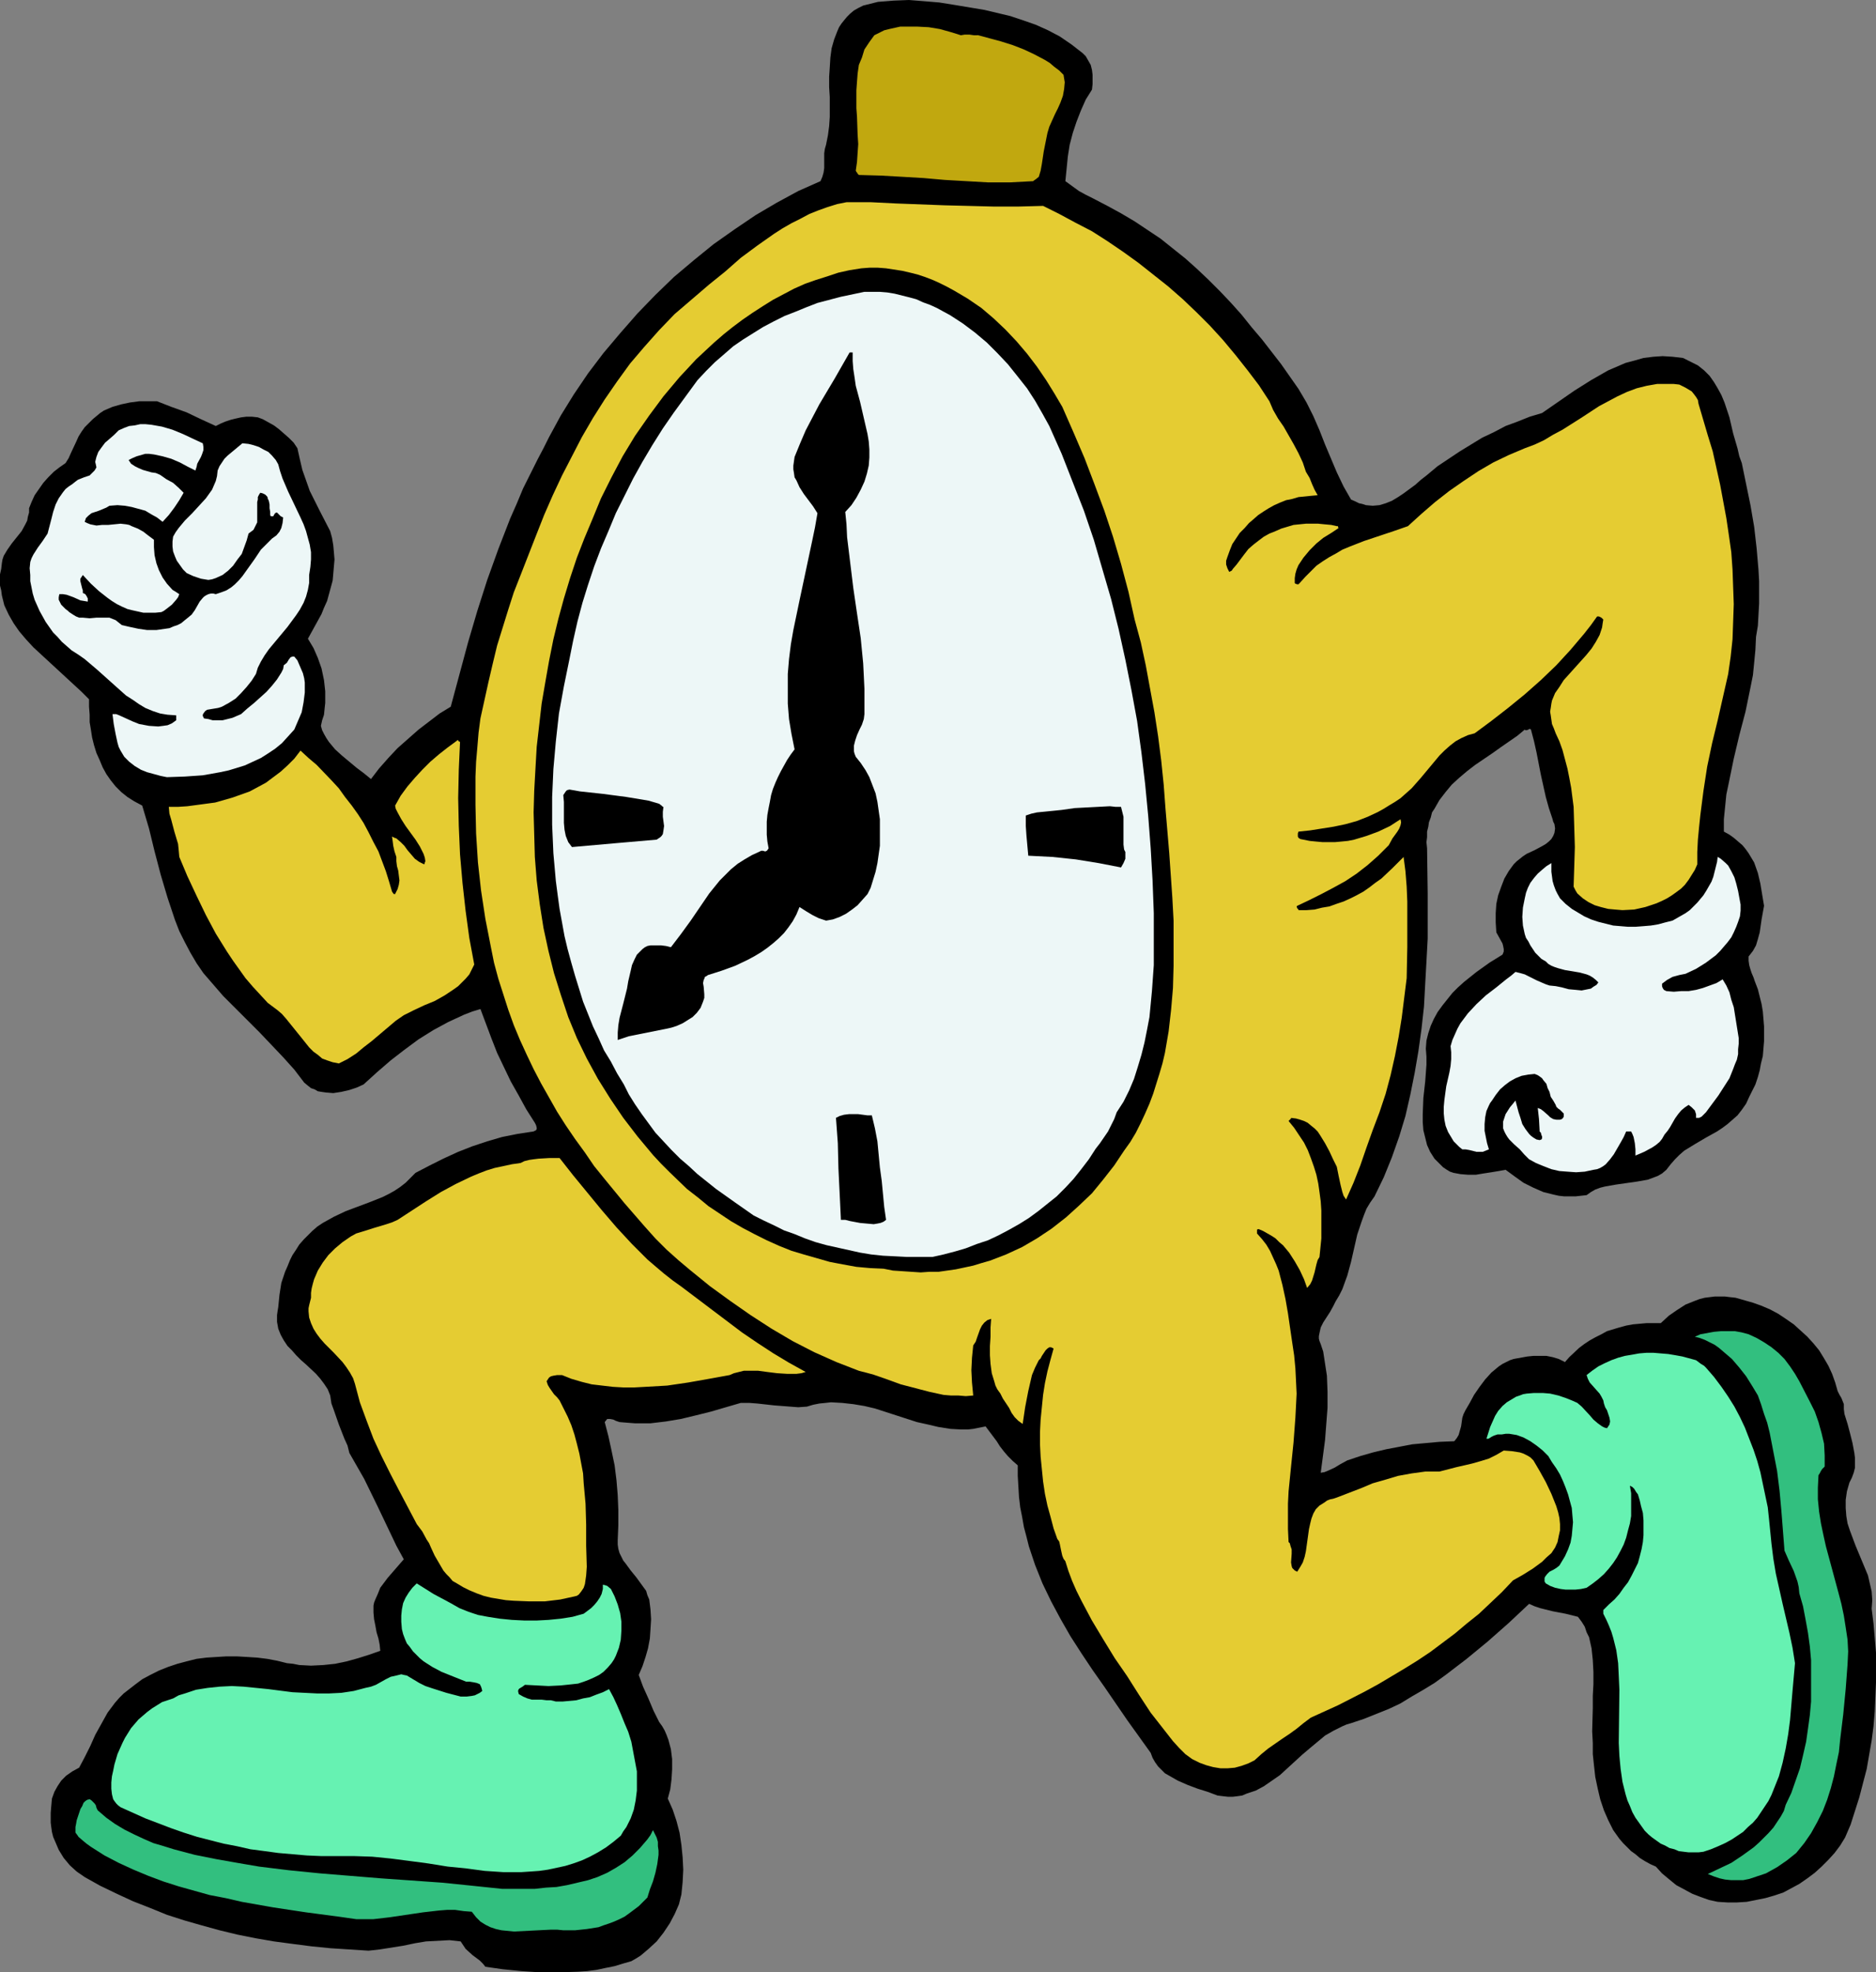 <?xml version="1.0" encoding="UTF-8" standalone="no"?>
<svg
   version="1.0"
   width="129.724mm"
   height="136.388mm"
   id="svg17"
   sodipodi:docname="Stop Watch - Running 2.wmf"
   xmlns:inkscape="http://www.inkscape.org/namespaces/inkscape"
   xmlns:sodipodi="http://sodipodi.sourceforge.net/DTD/sodipodi-0.dtd"
   xmlns="http://www.w3.org/2000/svg"
   xmlns:svg="http://www.w3.org/2000/svg">
  <rect width="100%" height="100%" fill="#808080" stroke="none"/>
  <sodipodi:namedview
     id="namedview17"
     pagecolor="#ffffff"
     bordercolor="#000000"
     borderopacity="0.25"
     inkscape:showpageshadow="2"
     inkscape:pageopacity="0.0"
     inkscape:pagecheckerboard="0"
     inkscape:deskcolor="#d1d1d1"
     inkscape:document-units="mm" />
  <defs
     id="defs1">
    <pattern
       id="WMFhbasepattern"
       patternUnits="userSpaceOnUse"
       width="6"
       height="6"
       x="0"
       y="0" />
  </defs>
  <path
     style="fill:#000000;fill-opacity:1;fill-rule:evenodd;stroke:none"
     d="m 282.961,13.897 0.808,0.808 0.646,1.131 0.646,1.131 0.323,1.293 0.162,1.293 v 1.131 1.293 l -0.162,1.454 -1.616,2.585 -1.293,2.909 -1.131,2.909 -0.97,2.909 -0.808,3.07 -0.485,3.07 -0.323,3.232 -0.323,3.232 1.778,1.293 1.778,1.293 1.778,0.97 1.939,0.97 3.717,1.939 1.778,0.97 1.778,0.97 3.555,2.101 3.394,2.262 3.394,2.262 3.232,2.585 3.232,2.585 3.07,2.747 3.07,2.909 2.909,2.909 2.909,3.07 2.747,3.07 2.586,3.232 2.747,3.232 5.01,6.464 4.525,6.464 2.101,3.555 1.778,3.555 1.616,3.717 1.454,3.717 3.07,7.272 1.778,3.717 1.939,3.393 1.131,0.485 0.97,0.485 0.808,0.162 0.97,0.323 1.778,0.162 1.778,-0.162 1.616,-0.485 1.616,-0.646 1.616,-0.97 1.454,-0.97 3.07,-2.262 1.454,-1.293 1.454,-1.131 2.909,-2.424 1.454,-0.97 1.454,-0.97 2.909,-1.939 2.909,-1.778 2.909,-1.778 3.07,-1.454 3.07,-1.616 3.07,-1.131 3.232,-1.293 3.232,-0.97 8.403,-5.817 4.363,-2.747 2.262,-1.293 2.262,-1.293 2.262,-0.97 2.262,-0.97 2.424,-0.646 2.262,-0.646 2.586,-0.323 2.424,-0.162 2.586,0.162 2.747,0.323 1.939,0.97 1.939,0.97 1.616,1.293 1.454,1.454 1.131,1.616 0.97,1.616 0.97,1.778 0.808,1.939 0.646,1.939 0.646,1.939 0.97,4.201 1.131,3.878 0.485,2.101 0.646,1.778 2.262,10.988 0.97,5.656 0.646,5.656 0.485,5.656 0.162,2.909 v 5.817 l -0.162,2.909 -0.162,2.909 -0.485,2.909 -0.162,3.393 -0.323,3.393 -0.323,3.232 -0.646,3.232 -1.293,6.302 -1.616,6.141 -1.454,6.141 -1.293,6.302 -0.646,3.07 -0.323,3.232 -0.323,3.232 v 3.232 l 1.454,0.808 1.131,0.808 1.131,0.97 1.131,0.97 0.808,0.97 0.808,1.131 1.454,2.424 0.97,2.747 0.646,2.747 0.485,2.909 0.485,2.909 -0.646,3.555 -0.485,3.393 -0.485,1.778 -0.485,1.616 -0.808,1.454 -1.131,1.454 v 1.131 l 0.162,1.131 0.323,1.131 0.323,0.97 0.485,1.131 0.323,0.97 0.808,2.101 0.485,1.939 0.485,1.939 0.323,1.939 0.162,1.939 0.162,1.939 v 1.939 1.939 l -0.162,1.939 -0.162,1.939 -0.485,1.939 -0.323,1.778 -0.485,1.778 -0.646,1.939 -0.808,1.616 -0.808,1.616 -0.808,1.778 -1.131,1.616 -1.131,1.454 -1.293,1.131 -1.293,1.131 -1.293,0.97 -1.454,0.97 -2.909,1.616 -2.747,1.616 -2.909,1.778 -1.293,1.131 -1.131,1.131 -1.131,1.293 -1.131,1.454 -1.131,0.97 -1.131,0.646 -1.293,0.485 -1.293,0.485 -2.747,0.485 -5.656,0.808 -2.747,0.485 -1.293,0.323 -1.293,0.485 -1.131,0.646 -1.131,0.808 -1.454,0.162 -1.454,0.162 h -1.616 -1.293 l -1.454,-0.162 -1.454,-0.323 -2.586,-0.646 -2.586,-1.131 -2.586,-1.293 -2.262,-1.616 -2.424,-1.778 -1.778,0.323 -1.939,0.323 -2.101,0.323 -1.939,0.323 h -2.101 l -1.939,-0.162 -1.778,-0.323 -0.97,-0.323 -0.808,-0.485 -0.97,-0.646 -0.808,-0.808 -0.808,-0.808 -0.646,-0.646 -1.131,-1.778 -0.808,-1.778 -0.485,-1.939 -0.485,-1.939 -0.162,-2.101 v -2.101 l 0.162,-4.201 0.485,-4.363 0.323,-4.363 v -2.101 l -0.162,-2.101 0.162,-2.101 0.485,-1.939 0.646,-1.939 0.808,-1.778 0.97,-1.778 1.293,-1.778 1.293,-1.616 1.293,-1.616 1.454,-1.454 1.616,-1.454 3.232,-2.585 3.394,-2.424 3.394,-2.101 0.323,-0.808 v -0.646 l -0.162,-0.808 -0.162,-0.646 -0.808,-1.454 -0.808,-1.454 -0.162,-2.585 v -2.424 l 0.162,-2.424 0.485,-2.262 0.808,-2.262 0.808,-2.101 1.131,-1.939 1.293,-1.778 0.808,-0.808 0.808,-0.646 0.808,-0.646 0.97,-0.646 2.101,-0.97 2.101,-1.131 0.808,-0.485 0.808,-0.646 0.646,-0.646 0.485,-0.808 0.323,-0.808 0.162,-1.131 -0.162,-1.131 -0.323,-0.646 -0.162,-0.646 -0.97,-2.909 -0.808,-2.909 -1.293,-5.817 -1.131,-5.817 -0.646,-2.909 -0.808,-3.07 -0.162,-0.162 h -0.323 l -0.162,0.162 -0.485,0.162 h -0.323 l -0.162,-0.162 -1.939,1.616 -2.101,1.454 -2.101,1.454 -2.262,1.616 -4.525,3.07 -2.101,1.616 -2.101,1.778 -1.939,1.778 -1.616,1.939 -1.616,2.101 -1.293,2.262 -0.646,0.97 -0.323,1.293 -0.485,1.293 -0.162,1.131 -0.323,1.293 v 1.454 l -0.162,1.293 0.162,1.616 0.162,11.796 v 11.796 l -0.323,5.979 -0.323,5.817 -0.323,5.979 -0.646,5.817 -0.808,5.817 -0.97,5.656 -1.131,5.656 -1.293,5.656 -1.616,5.333 -1.939,5.494 -2.101,5.171 -2.424,5.009 -1.131,1.616 -0.97,1.616 -0.646,1.616 -0.646,1.778 -1.131,3.393 -0.808,3.555 -0.808,3.555 -0.97,3.555 -0.646,1.778 -0.646,1.778 -0.808,1.616 -0.97,1.616 -0.646,1.293 -0.808,1.454 -1.778,2.747 -0.646,1.293 -0.323,1.454 -0.162,0.808 v 0.646 l 0.162,0.646 0.323,0.808 0.646,1.939 0.646,4.201 0.323,2.101 0.162,4.201 v 4.201 l -0.323,4.201 -0.323,4.201 -1.131,8.564 0.97,-0.162 0.808,-0.323 1.778,-0.808 0.808,-0.485 0.808,-0.485 1.778,-0.97 3.394,-1.131 3.394,-0.97 3.394,-0.808 3.394,-0.646 3.394,-0.646 3.555,-0.323 3.555,-0.323 3.878,-0.162 0.646,-0.808 0.485,-0.808 0.323,-1.131 0.323,-1.131 0.323,-2.262 0.323,-0.97 0.485,-0.97 1.131,-1.939 1.131,-2.101 1.454,-2.101 1.454,-1.939 1.616,-1.778 1.939,-1.616 0.97,-0.646 0.97,-0.485 0.97,-0.485 0.97,-0.323 1.778,-0.323 1.778,-0.323 1.616,-0.162 h 1.778 1.616 l 1.616,0.323 1.616,0.485 1.616,0.808 1.131,-1.293 2.586,-2.424 1.293,-0.97 1.454,-0.97 1.454,-0.808 1.616,-0.808 1.454,-0.808 1.616,-0.485 1.616,-0.485 1.778,-0.485 1.778,-0.323 1.778,-0.162 1.778,-0.162 h 1.778 1.939 l 2.101,-1.939 2.101,-1.454 2.262,-1.454 2.424,-0.97 1.293,-0.485 1.293,-0.323 1.293,-0.162 1.293,-0.162 h 1.293 1.454 l 1.293,0.162 1.454,0.162 2.262,0.646 2.262,0.646 2.262,0.808 2.262,0.97 2.101,1.131 1.939,1.293 2.101,1.454 1.778,1.616 1.778,1.616 1.616,1.778 1.454,1.778 1.293,2.101 1.131,1.939 0.97,2.101 0.808,2.262 0.646,2.262 0.485,0.97 0.485,0.808 0.646,1.616 v 1.293 l 0.162,1.293 0.808,2.585 0.646,2.424 0.646,2.585 0.485,2.585 0.162,1.293 v 1.293 1.293 l -0.323,1.293 -0.485,1.293 -0.646,1.293 -0.323,1.131 -0.323,1.131 -0.323,2.262 v 2.101 l 0.162,2.101 0.323,1.939 0.646,1.939 1.454,3.878 1.616,3.878 0.808,1.939 0.808,1.939 0.485,2.101 0.485,2.101 0.162,2.262 -0.162,2.262 0.485,3.878 0.323,3.717 0.323,3.878 v 3.878 3.878 l -0.162,3.717 -0.162,3.878 -0.323,3.878 -0.485,3.717 -0.646,3.717 -0.646,3.717 -0.97,3.717 -0.97,3.717 -1.131,3.555 -1.131,3.555 -1.454,3.393 -1.293,2.101 -1.454,1.939 -1.616,1.778 -1.778,1.778 -1.778,1.616 -1.939,1.454 -2.101,1.454 -2.101,1.131 -2.101,1.131 -2.424,0.808 -2.262,0.646 -2.424,0.485 -2.424,0.485 -2.586,0.162 h -2.424 l -2.586,-0.162 -2.262,-0.485 -2.262,-0.808 -2.101,-0.808 -2.101,-1.131 -2.101,-1.131 -1.778,-1.454 -1.939,-1.616 -1.616,-1.778 -1.454,-0.646 -1.454,-0.808 -1.293,-0.808 -1.131,-0.97 -1.131,-0.808 -1.131,-1.131 -0.97,-0.97 -0.97,-1.131 -1.616,-2.262 -1.293,-2.585 -1.131,-2.585 -0.97,-2.909 -0.646,-2.747 -0.646,-3.07 -0.323,-2.909 -0.323,-3.07 v -2.909 l -0.162,-3.07 0.162,-5.979 v -3.232 l 0.162,-3.07 v -3.232 l -0.162,-3.07 -0.323,-3.07 -0.323,-1.454 -0.323,-1.454 -0.646,-1.293 -0.485,-1.454 -0.808,-1.293 -0.97,-1.293 -3.232,-0.808 -3.394,-0.646 -3.232,-0.808 -1.454,-0.485 -1.454,-0.646 -5.333,5.009 -5.494,4.848 -5.494,4.525 -2.747,2.101 -2.747,2.101 -2.909,2.101 -2.909,1.778 -3.07,1.778 -2.909,1.778 -3.07,1.454 -3.232,1.293 -3.232,1.293 -3.394,1.131 -1.131,0.323 -1.131,0.485 -2.262,1.131 -2.262,1.293 -1.939,1.616 -1.939,1.616 -2.101,1.778 -3.878,3.555 -1.939,1.778 -2.101,1.454 -2.101,1.454 -2.101,1.131 -2.424,0.808 -1.131,0.485 -1.131,0.162 -1.293,0.162 h -1.293 l -1.454,-0.162 -1.293,-0.162 -2.586,-0.97 -2.586,-0.808 -2.586,-0.97 -2.586,-1.131 -1.131,-0.646 -1.131,-0.646 -1.131,-0.646 -0.97,-0.97 -0.808,-0.808 -0.808,-1.131 -0.646,-1.131 -0.485,-1.293 -6.141,-8.564 -5.979,-8.726 -3.07,-4.363 -2.909,-4.363 -2.909,-4.525 -2.586,-4.525 -2.424,-4.525 -2.262,-4.686 -1.939,-4.848 -0.808,-2.424 -0.808,-2.424 -0.646,-2.585 -0.646,-2.424 -0.485,-2.747 -0.485,-2.424 -0.323,-2.747 -0.162,-2.747 -0.162,-2.747 v -2.747 l -1.293,-1.131 -1.293,-1.293 -0.97,-1.131 -1.131,-1.454 -0.808,-1.293 -0.97,-1.293 -1.939,-2.585 -1.616,0.323 -1.616,0.323 -1.454,0.162 h -1.616 l -2.909,-0.162 -3.07,-0.485 -2.747,-0.646 -2.909,-0.646 -5.494,-1.778 -5.494,-1.778 -2.747,-0.646 -2.909,-0.485 -2.909,-0.323 -2.909,-0.162 -1.454,0.162 -1.616,0.162 -1.616,0.323 -1.616,0.485 -2.262,0.162 -2.101,-0.162 -4.202,-0.323 -4.363,-0.485 -2.101,-0.162 h -2.262 l -7.757,2.262 -3.878,0.97 -4.04,0.97 -3.878,0.646 -4.04,0.485 h -2.101 -1.939 l -2.101,-0.162 -1.939,-0.162 -0.97,-0.323 -0.646,-0.323 -0.808,-0.162 h -0.323 -0.485 l -0.646,0.808 0.97,3.717 0.808,3.717 0.808,3.878 0.485,3.878 0.323,3.878 0.162,3.878 v 4.04 l -0.162,3.878 v 1.131 l 0.162,1.131 0.323,1.131 0.485,0.97 0.485,0.97 0.646,0.808 1.293,1.778 1.454,1.778 1.293,1.778 1.293,1.778 0.323,1.131 0.485,1.131 0.323,2.585 0.162,2.585 -0.162,2.585 -0.162,2.424 -0.485,2.585 -0.646,2.262 -0.808,2.424 -0.97,2.262 1.131,3.07 1.454,3.232 1.293,3.07 1.454,2.909 0.808,1.131 0.646,1.131 0.485,1.131 0.485,1.293 0.646,2.424 0.323,2.585 v 2.747 l -0.162,2.585 -0.323,2.585 -0.646,2.424 1.293,2.909 0.97,2.909 0.808,3.07 0.485,3.232 0.323,3.232 0.162,3.232 -0.162,3.232 -0.323,3.232 -0.646,2.585 -1.131,2.585 -1.293,2.424 -1.616,2.424 -1.778,2.262 -2.101,1.939 -2.101,1.778 -1.293,0.808 -1.131,0.646 -2.262,0.646 -2.101,0.646 -2.424,0.485 -2.262,0.485 -2.424,0.323 -2.424,0.162 -5.01,0.162 h -5.01 l -4.848,-0.323 -4.848,-0.485 -4.525,-0.646 -0.646,-0.808 -0.808,-0.808 -1.939,-1.454 -1.778,-1.616 -0.646,-0.97 -0.646,-0.97 -1.454,-0.162 -1.454,-0.162 -3.07,0.162 -3.07,0.162 -2.909,0.485 -3.07,0.646 -3.07,0.485 -3.07,0.485 -2.909,0.323 -5.01,-0.323 -5.01,-0.323 -4.848,-0.485 -5.01,-0.646 -4.848,-0.646 -4.686,-0.808 -4.848,-0.97 -4.686,-1.131 -4.686,-1.293 -4.525,-1.293 -4.525,-1.454 -4.363,-1.778 -4.525,-1.778 -4.202,-1.939 -4.363,-2.101 -4.04,-2.262 -2.101,-1.454 -1.778,-1.616 -1.616,-1.939 -1.293,-2.101 -0.97,-2.262 -0.485,-1.131 -0.323,-1.293 -0.162,-1.131 -0.162,-1.293 v -1.293 -1.293 l 0.162,-1.939 0.162,-1.778 0.646,-1.778 0.808,-1.454 0.97,-1.454 1.293,-1.293 1.616,-1.131 1.778,-0.97 1.454,-2.747 1.454,-2.909 1.293,-2.909 1.616,-2.909 1.616,-2.909 0.97,-1.293 0.97,-1.293 1.131,-1.293 1.131,-1.131 1.454,-1.131 1.454,-1.131 1.939,-1.454 2.101,-1.131 2.262,-1.131 2.424,-0.97 2.424,-0.808 2.424,-0.646 2.586,-0.646 2.586,-0.323 2.586,-0.162 2.586,-0.162 h 2.747 l 2.747,0.162 2.586,0.162 2.586,0.323 2.586,0.485 2.586,0.646 1.616,0.162 1.616,0.323 3.07,0.162 3.232,-0.162 3.07,-0.323 3.07,-0.646 2.909,-0.808 3.07,-0.97 2.747,-0.97 -0.162,-1.616 -0.323,-1.616 -0.485,-1.616 -0.323,-1.778 -0.323,-1.616 -0.162,-1.778 v -1.778 l 0.162,-0.808 0.323,-0.808 0.646,-1.454 0.646,-1.616 0.97,-1.293 0.97,-1.293 2.101,-2.424 2.101,-2.424 -1.939,-3.555 -1.616,-3.393 -3.394,-7.11 -3.394,-6.949 -1.939,-3.393 -1.939,-3.393 -0.485,-1.939 -0.808,-1.778 -1.454,-3.717 -1.293,-3.717 -0.646,-1.778 -0.323,-2.101 -0.646,-1.616 -0.97,-1.454 -0.97,-1.293 -1.131,-1.293 -2.586,-2.424 -1.293,-1.131 -1.293,-1.293 -1.131,-1.293 -1.131,-1.131 -0.97,-1.454 -0.808,-1.454 -0.646,-1.616 -0.323,-1.778 v -0.808 -0.97 l 0.162,-1.131 0.162,-0.97 0.323,-3.232 0.485,-3.07 0.97,-2.909 0.646,-1.454 0.646,-1.616 0.646,-1.293 0.97,-1.454 0.808,-1.293 1.131,-1.293 1.131,-1.131 1.131,-1.131 1.293,-1.131 1.454,-0.97 1.454,-0.808 1.454,-0.808 3.07,-1.454 6.464,-2.424 3.232,-1.293 1.616,-0.808 1.454,-0.808 1.454,-0.97 1.454,-1.131 1.293,-1.293 1.293,-1.293 3.717,-1.939 3.555,-1.778 3.878,-1.778 3.717,-1.454 3.878,-1.293 3.878,-1.131 4.04,-0.808 4.202,-0.646 0.323,-0.162 0.323,-0.162 0.162,-0.323 v -0.323 l -0.162,-0.646 -0.323,-0.646 -2.262,-3.555 -1.939,-3.555 -2.101,-3.717 -1.778,-3.717 -1.778,-3.717 -1.454,-3.717 -1.454,-3.878 -1.454,-3.878 -2.101,0.646 -2.101,0.808 -2.101,0.97 -2.101,0.97 -3.878,2.101 -3.878,2.424 -3.717,2.747 -3.555,2.747 -3.555,3.07 -3.555,3.232 -1.778,0.808 -1.939,0.646 -2.101,0.485 -2.101,0.323 -1.939,-0.162 -1.131,-0.162 -0.97,-0.162 -0.808,-0.485 -0.97,-0.323 -0.808,-0.646 -0.97,-0.808 -2.586,-3.393 -2.909,-3.232 -3.07,-3.232 -3.07,-3.232 -6.302,-6.302 -3.232,-3.232 -3.07,-3.555 -2.101,-2.424 -1.778,-2.585 -1.616,-2.747 -1.454,-2.747 -1.454,-2.909 -1.131,-2.909 -0.97,-2.909 -0.97,-2.909 -1.778,-5.979 -1.616,-6.141 -1.454,-5.979 -1.778,-5.979 -2.101,-1.131 -1.778,-1.131 -1.616,-1.293 -1.454,-1.454 -1.293,-1.616 -1.131,-1.616 -0.97,-1.778 -0.808,-1.939 -0.808,-1.778 -0.646,-2.101 -0.485,-1.939 -0.323,-2.101 -0.323,-1.939 v -1.939 l -0.162,-2.101 v -1.939 l -1.939,-1.939 -2.101,-1.939 -4.202,-3.878 -4.202,-3.878 -2.101,-1.939 -1.939,-2.101 -1.778,-2.101 -1.454,-2.101 -1.293,-2.262 -1.131,-2.424 L 0.485,155.614 0.323,154.321 0,153.029 v -1.454 -1.454 l 0.323,-1.454 0.162,-1.454 0.162,-0.97 0.323,-0.97 0.485,-0.808 0.485,-0.808 1.131,-1.616 1.293,-1.616 1.293,-1.616 0.97,-1.778 0.485,-0.97 0.162,-0.97 0.323,-1.131 v -1.131 l 0.646,-1.616 0.808,-1.778 1.131,-1.616 1.131,-1.616 1.293,-1.454 1.454,-1.454 1.454,-1.131 1.616,-1.131 0.808,-1.293 0.646,-1.454 1.293,-2.747 0.646,-1.454 0.808,-1.293 0.808,-1.131 1.131,-1.131 0.97,-0.97 0.97,-0.808 0.97,-0.808 0.97,-0.646 1.131,-0.485 1.131,-0.485 2.262,-0.646 2.262,-0.485 2.424,-0.323 h 2.424 2.262 l 3.717,1.454 4.04,1.454 3.717,1.778 3.878,1.778 1.293,-0.646 1.131,-0.485 1.454,-0.485 1.293,-0.323 1.454,-0.323 1.293,-0.162 h 1.616 l 1.454,0.162 1.293,0.485 1.454,0.808 1.454,0.808 1.293,0.97 1.293,1.131 1.293,1.131 1.293,1.293 0.97,1.454 0.646,2.909 0.646,2.747 0.97,2.747 0.97,2.747 1.293,2.585 1.293,2.585 2.747,5.333 0.485,1.778 0.323,1.939 0.162,1.778 0.162,1.939 -0.162,1.778 -0.162,1.939 -0.162,1.778 -0.485,1.778 -0.485,1.778 -0.485,1.778 -0.808,1.778 -0.646,1.616 -1.778,3.232 -1.778,3.232 1.454,2.424 1.131,2.585 0.97,2.747 0.646,3.07 0.323,2.909 v 3.07 l -0.162,1.454 -0.162,1.616 -0.485,1.454 -0.323,1.454 0.323,1.131 0.485,0.97 0.646,1.131 0.646,0.97 1.616,1.939 1.778,1.616 1.939,1.616 1.939,1.616 1.939,1.454 1.778,1.454 2.101,-2.747 2.424,-2.747 2.424,-2.585 2.747,-2.424 2.747,-2.424 2.747,-2.101 2.747,-2.101 2.909,-1.778 2.262,-8.403 2.262,-8.403 2.424,-8.241 2.586,-8.08 2.909,-8.08 3.07,-7.918 1.778,-4.04 1.616,-3.878 1.939,-3.878 1.939,-3.878 1.454,-2.747 1.454,-2.909 3.07,-5.656 3.394,-5.494 3.717,-5.494 4.04,-5.333 4.363,-5.171 4.525,-5.171 4.686,-4.848 4.848,-4.686 5.171,-4.363 5.171,-4.201 5.494,-3.878 5.494,-3.717 5.494,-3.232 5.656,-3.07 2.909,-1.293 2.909,-1.293 0.485,-1.131 0.323,-1.131 0.162,-1.131 v -1.293 -2.585 l 0.162,-1.131 0.323,-1.131 0.485,-2.424 0.323,-2.424 0.162,-2.424 v -5.171 l -0.162,-2.585 v -2.747 l 0.162,-2.424 0.162,-2.585 0.323,-2.424 0.646,-2.262 0.808,-2.101 0.485,-1.131 0.646,-0.97 0.646,-0.808 0.808,-0.97 0.808,-0.808 0.97,-0.808 1.131,-0.646 1.293,-0.646 1.939,-0.485 1.939,-0.485 2.101,-0.162 1.939,-0.162 L 237.552,0 l 4.04,0.323 3.878,0.323 4.04,0.646 3.878,0.646 3.878,0.646 3.394,0.808 3.394,0.808 3.394,1.131 3.232,1.131 3.232,1.454 3.07,1.616 3.07,2.101 1.454,1.131 z"
     id="path1" />
  <path
     style="fill:#c1a80f;fill-opacity:1;fill-rule:evenodd;stroke:none"
     d="m 255.651,9.211 5.979,1.616 3.07,0.97 2.909,1.131 2.747,1.293 2.747,1.454 1.293,0.808 1.131,0.97 1.293,0.97 1.131,1.131 0.162,0.97 0.162,0.97 -0.162,1.778 -0.323,1.778 -0.646,1.778 -0.646,1.454 -0.808,1.616 -1.454,3.232 -0.485,1.616 -0.323,1.616 -0.646,3.232 -0.485,3.232 -0.323,1.778 -0.485,1.616 -0.808,0.646 -0.485,0.323 -0.162,0.162 -3.07,0.162 -3.07,0.162 h -5.656 l -5.656,-0.323 -5.656,-0.323 -5.494,-0.485 -5.494,-0.323 -5.656,-0.323 -5.818,-0.162 -0.323,-0.323 -0.162,-0.323 -0.162,-0.162 -0.162,-0.323 0.323,-2.262 0.162,-2.424 0.162,-2.262 -0.162,-2.424 -0.162,-4.686 -0.162,-2.262 v -2.424 -2.262 l 0.162,-2.262 0.162,-2.101 0.323,-2.262 0.808,-1.939 0.646,-2.101 1.293,-1.939 1.293,-1.778 1.293,-0.646 1.293,-0.646 1.293,-0.323 1.454,-0.323 1.454,-0.323 h 1.454 2.909 l 3.07,0.162 2.909,0.485 2.909,0.808 2.586,0.808 0.97,-0.162 h 1.293 l 1.131,0.162 z"
     id="path2" />
  <path
     style="fill:#e5cc32;fill-opacity:1;fill-rule:evenodd;stroke:none"
     d="m 272.619,53.811 4.202,2.101 4.202,2.262 4.363,2.262 4.04,2.585 4.04,2.747 4.04,2.909 3.878,3.07 3.878,3.07 3.878,3.393 3.555,3.393 3.555,3.555 3.394,3.717 3.232,3.878 3.07,3.878 3.07,4.04 2.747,4.201 0.97,2.262 1.293,2.262 1.454,2.101 0.646,1.131 0.646,1.131 1.293,2.262 1.293,2.424 1.131,2.424 0.808,2.424 0.97,1.616 0.646,1.616 0.646,1.454 0.808,1.454 -1.778,0.162 -1.616,0.162 -1.616,0.162 -1.616,0.485 -1.616,0.323 -1.616,0.646 -1.454,0.646 -1.454,0.808 -1.293,0.808 -1.454,0.97 -1.293,1.131 -1.131,0.97 -1.131,1.293 -1.293,1.293 -0.97,1.454 -0.97,1.454 -0.646,1.616 -0.646,1.778 -0.323,0.97 v 0.97 l 0.323,0.97 0.485,0.97 0.646,-0.323 0.323,-0.485 0.97,-1.131 0.485,-0.646 0.485,-0.646 0.97,-1.293 1.131,-1.454 1.293,-1.131 1.454,-1.131 1.293,-0.97 1.454,-0.808 1.616,-0.646 1.454,-0.646 1.616,-0.485 1.616,-0.485 1.616,-0.162 1.616,-0.162 h 1.616 1.616 l 1.616,0.162 1.778,0.162 1.454,0.323 h 0.323 v 0.323 l 0.162,0.162 v 0 l -1.939,1.293 -2.101,1.293 -1.778,1.454 -1.778,1.778 -1.616,1.939 -0.646,0.97 -0.646,0.97 -0.485,1.131 -0.323,1.131 -0.162,1.131 v 1.293 l 0.162,0.162 0.485,0.162 h 0.323 l 0.162,-0.162 0.162,-0.162 1.454,-1.616 1.454,-1.454 1.454,-1.454 1.616,-1.131 1.778,-1.131 1.778,-0.97 1.616,-0.97 1.939,-0.808 3.717,-1.454 3.878,-1.293 3.878,-1.293 3.717,-1.293 3.555,-3.232 3.555,-3.07 3.717,-2.909 3.717,-2.585 3.878,-2.585 3.878,-2.262 4.04,-1.939 4.202,-1.778 2.586,-0.97 2.424,-1.131 2.424,-1.454 2.424,-1.293 4.848,-3.07 4.686,-3.07 2.424,-1.293 2.424,-1.293 2.424,-1.131 2.586,-0.97 2.586,-0.646 2.747,-0.485 h 1.454 1.454 1.454 l 1.454,0.162 1.616,0.808 0.808,0.485 0.808,0.485 0.646,0.808 0.485,0.646 0.485,0.808 0.162,0.97 2.424,8.241 1.293,4.201 0.97,4.363 0.97,4.363 0.808,4.363 0.808,4.363 0.646,4.363 0.646,4.525 0.323,4.525 0.162,4.525 0.162,4.525 -0.162,4.686 -0.162,4.525 -0.485,4.525 -0.646,4.525 -2.747,12.119 -1.454,5.979 -1.293,6.141 -0.97,6.302 -0.808,6.302 -0.323,3.07 -0.323,3.393 -0.162,3.232 v 3.232 l -0.646,1.454 -0.808,1.293 -0.808,1.293 -0.97,1.293 -0.97,0.97 -1.293,0.97 -1.131,0.808 -1.293,0.808 -1.293,0.646 -1.454,0.646 -1.454,0.485 -1.454,0.485 -2.909,0.646 -3.07,0.162 -1.939,-0.162 -1.778,-0.162 -1.939,-0.485 -1.616,-0.485 -1.616,-0.808 -1.454,-0.97 -1.454,-1.293 -0.485,-0.808 -0.485,-0.97 0.162,-5.171 0.162,-5.171 -0.162,-5.333 -0.162,-5.171 -0.646,-5.009 -0.485,-2.585 -0.485,-2.424 -0.646,-2.424 -0.646,-2.424 -0.808,-2.262 -0.97,-2.101 -0.485,-1.293 -0.485,-1.131 -0.162,-1.131 -0.162,-1.131 -0.162,-0.97 0.162,-0.97 0.162,-1.131 0.162,-0.808 0.808,-1.939 1.131,-1.616 1.131,-1.778 1.454,-1.616 1.454,-1.616 1.454,-1.616 1.454,-1.616 1.454,-1.778 1.131,-1.778 0.97,-1.778 0.323,-0.97 0.323,-0.97 0.162,-1.131 0.162,-0.97 -0.485,-0.485 -0.323,-0.162 -0.323,-0.162 h -0.485 l -1.616,2.262 -1.778,2.262 -3.555,4.201 -3.717,4.04 -4.04,3.878 -4.202,3.717 -4.363,3.555 -4.363,3.393 -4.363,3.232 -1.778,0.485 -1.778,0.808 -1.454,0.808 -1.454,1.131 -1.454,1.293 -1.293,1.293 -2.424,2.909 -2.424,2.909 -2.424,2.747 -1.454,1.293 -1.454,1.293 -1.454,0.97 -1.616,0.97 -1.293,0.808 -1.454,0.808 -2.747,1.293 -2.909,1.131 -2.909,0.808 -3.07,0.646 -6.141,0.97 -3.07,0.323 -0.162,0.485 v 0.323 0.485 l 0.162,0.323 0.485,0.323 0.808,0.162 1.616,0.323 1.616,0.162 1.778,0.162 h 3.232 l 1.778,-0.162 1.616,-0.162 1.616,-0.323 3.232,-0.97 3.07,-1.131 3.07,-1.454 2.747,-1.778 0.162,0.808 -0.162,0.808 -0.323,0.808 -0.485,0.808 -1.293,1.778 -0.97,1.778 -2.747,2.747 -2.747,2.424 -2.909,2.262 -2.909,1.939 -3.232,1.778 -3.07,1.616 -3.232,1.616 -3.07,1.454 -0.162,0.162 v 0 l 0.162,0.485 0.323,0.323 v 0.162 h 2.101 l 2.101,-0.162 1.939,-0.485 1.939,-0.323 1.778,-0.646 1.939,-0.646 1.778,-0.808 1.616,-0.808 1.778,-0.97 1.616,-1.131 1.454,-1.131 1.616,-1.131 2.909,-2.747 2.909,-2.909 0.485,3.717 0.323,4.04 0.162,3.878 v 3.878 8.08 l -0.162,8.08 -1.293,10.342 -0.808,5.009 -0.97,5.009 -1.131,5.009 -1.293,4.848 -1.616,4.848 -1.778,4.686 -1.616,4.525 -1.616,4.686 -1.778,4.525 -1.939,4.363 -0.646,-0.97 -0.323,-0.97 -0.485,-1.939 -0.485,-2.262 -0.485,-2.424 -0.97,-1.939 -0.97,-2.101 -1.131,-2.101 -1.293,-2.101 -0.646,-0.97 -0.808,-0.808 -0.808,-0.646 -0.97,-0.808 -0.97,-0.485 -0.97,-0.323 -1.131,-0.323 -1.293,-0.162 v 0.162 l -0.162,0.162 -0.485,0.485 1.454,1.778 1.293,1.939 1.293,1.939 0.97,1.939 0.808,2.101 0.808,2.262 0.646,2.101 0.485,2.262 0.323,2.262 0.323,2.424 0.162,2.424 v 2.262 5.009 l -0.485,4.848 -0.485,0.808 -0.323,1.131 -0.485,2.101 -0.646,2.101 -0.485,0.97 -0.808,0.97 -0.808,-2.262 -1.131,-2.424 -1.293,-2.262 -1.454,-2.262 -1.616,-1.939 -0.97,-0.808 -0.97,-0.97 -0.97,-0.646 -1.131,-0.646 -1.131,-0.646 -1.131,-0.485 h -0.323 l -0.162,0.162 v 0.162 0.485 0.323 l 1.293,1.454 1.131,1.454 0.97,1.616 0.808,1.778 0.808,1.778 0.646,1.616 0.97,3.717 0.808,3.717 0.646,3.717 1.131,7.756 0.485,3.232 0.323,3.393 0.162,3.232 0.162,3.393 -0.162,3.232 -0.162,3.07 -0.485,6.464 -0.646,6.302 -0.646,6.464 -0.162,3.232 v 3.393 3.232 l 0.162,3.393 0.323,0.323 0.162,0.646 0.323,0.97 v 1.131 l -0.162,2.262 0.162,0.97 0.162,0.485 0.323,0.323 0.323,0.323 0.646,0.323 0.808,-1.293 0.646,-1.131 0.485,-1.454 0.323,-1.454 0.808,-5.817 0.323,-1.454 0.323,-1.293 0.485,-1.293 0.646,-1.131 0.97,-0.97 1.293,-0.808 0.646,-0.485 0.808,-0.323 0.808,-0.162 0.97,-0.323 6.302,-2.424 3.07,-1.293 3.394,-0.97 3.232,-0.97 3.555,-0.646 3.555,-0.485 h 3.717 l 4.363,-1.131 4.202,-0.97 2.262,-0.646 2.101,-0.646 1.939,-0.97 1.939,-1.131 2.101,0.162 2.101,0.323 0.97,0.323 0.97,0.485 0.808,0.485 0.808,0.808 1.616,2.747 1.616,2.909 1.454,3.07 0.646,1.616 0.646,1.616 0.485,1.616 0.323,1.454 0.162,1.616 v 1.616 l -0.323,1.454 -0.323,1.616 -0.646,1.454 -0.97,1.454 -1.293,1.131 -1.131,1.131 -2.424,1.778 -2.586,1.616 -2.586,1.454 -2.909,3.07 -3.07,2.909 -2.909,2.747 -3.232,2.585 -3.07,2.585 -3.232,2.424 -3.232,2.424 -3.394,2.262 -3.394,2.101 -6.787,4.04 -3.555,1.939 -6.949,3.555 -7.11,3.232 -1.939,1.454 -1.778,1.454 -1.778,1.293 -1.939,1.293 -3.717,2.585 -1.778,1.454 -1.778,1.616 -1.616,0.808 -1.778,0.646 -1.778,0.485 -1.939,0.162 h -1.778 l -1.939,-0.323 -1.778,-0.485 -1.778,-0.646 -0.97,-0.485 -0.97,-0.485 -1.778,-1.293 -1.616,-1.616 -1.616,-1.778 -2.909,-3.717 -2.909,-3.717 -3.07,-4.686 -3.07,-4.848 -3.232,-4.686 -3.07,-5.009 -2.909,-4.848 -2.747,-5.171 -1.293,-2.585 -1.131,-2.585 -0.97,-2.585 -0.808,-2.585 -0.485,-0.646 -0.323,-0.808 -0.323,-1.454 -0.323,-1.616 -0.162,-0.646 -0.485,-0.646 -0.97,-2.747 -0.808,-3.07 -0.808,-2.909 -0.646,-3.07 -0.485,-3.232 -0.323,-3.232 -0.323,-3.232 -0.162,-3.232 v -3.232 l 0.162,-3.232 0.323,-3.232 0.323,-3.232 0.485,-3.07 0.646,-3.07 0.808,-3.07 0.808,-2.909 -0.323,-0.162 -0.323,-0.162 h -0.485 l -0.485,0.323 -0.485,0.485 -0.97,1.454 -0.323,0.646 -0.485,0.485 -0.97,1.939 -0.808,1.939 -0.485,2.101 -0.485,2.101 -0.808,4.201 -0.646,4.363 -1.131,-0.808 -0.97,-0.97 -0.808,-1.131 -0.646,-1.293 -1.616,-2.424 -0.646,-1.293 -0.808,-1.131 -0.485,-0.97 -0.323,-1.131 -0.646,-2.101 -0.323,-2.424 -0.162,-2.262 v -2.424 l 0.162,-2.424 v -2.424 l 0.162,-2.262 -0.485,0.162 -0.485,0.162 -0.808,0.646 -0.646,0.808 -0.485,0.97 -0.808,2.262 -0.323,0.97 -0.646,0.97 -0.323,3.232 -0.162,3.232 0.162,3.232 0.323,3.393 -1.939,0.162 -1.939,-0.162 h -1.939 l -1.939,-0.162 -3.717,-0.808 -3.717,-0.97 -3.717,-0.97 -3.555,-1.293 -3.717,-1.293 -3.717,-0.97 -2.909,-1.131 -2.909,-1.131 -2.909,-1.293 -2.909,-1.293 -5.656,-2.909 -5.494,-3.232 -5.494,-3.555 -5.333,-3.717 -5.333,-3.878 -5.171,-4.201 -3.07,-2.585 -3.07,-2.747 -2.909,-2.909 -2.747,-3.07 -5.333,-6.141 -5.171,-6.302 -2.747,-3.393 -2.424,-3.555 -2.586,-3.555 -2.424,-3.555 -2.262,-3.555 -2.101,-3.717 -2.101,-3.717 -1.939,-3.717 -1.778,-3.717 -1.778,-3.878 -1.616,-3.878 -1.454,-4.04 -1.293,-4.04 -1.293,-4.04 -1.131,-4.201 -0.808,-4.04 -1.454,-7.433 -1.131,-7.433 -0.808,-7.272 -0.485,-7.595 -0.162,-7.433 v -3.717 -3.717 l 0.162,-3.878 0.323,-3.717 0.323,-3.878 0.485,-3.717 2.101,-9.534 1.131,-4.848 1.131,-4.686 1.454,-4.686 1.454,-4.686 1.454,-4.525 1.778,-4.525 4.04,-10.342 2.101,-5.333 2.262,-5.171 2.424,-5.171 2.586,-5.009 2.586,-5.009 2.909,-5.009 3.07,-4.848 3.232,-4.686 3.394,-4.686 3.717,-4.363 3.878,-4.363 4.04,-4.201 4.525,-3.878 4.525,-3.878 4.202,-3.393 4.04,-3.555 4.363,-3.232 4.363,-3.07 2.262,-1.454 2.262,-1.293 2.262,-1.131 2.424,-1.293 2.424,-0.97 2.262,-0.808 2.586,-0.808 2.424,-0.485 h 6.464 l 6.464,0.323 12.766,0.485 6.464,0.162 6.302,0.162 h 6.464 z"
     id="path3" />
  <path
     style="fill:#000000;fill-opacity:1;fill-rule:evenodd;stroke:none"
     d="m 277.628,106.328 2.909,6.625 2.909,6.787 2.586,6.787 2.586,6.949 2.262,6.787 2.101,7.11 1.939,7.272 1.616,7.272 1.616,5.979 1.293,5.979 1.131,6.141 1.131,6.141 0.97,6.302 0.808,6.302 0.646,6.302 0.485,6.464 0.97,11.473 0.808,11.635 0.323,5.979 v 5.817 5.979 l -0.162,5.817 -0.485,5.656 -0.646,5.656 -0.97,5.656 -0.646,2.747 -0.808,2.747 -0.808,2.585 -0.808,2.585 -0.97,2.585 -1.131,2.585 -1.131,2.424 -1.293,2.585 -1.454,2.424 -1.616,2.262 -2.586,3.878 -2.909,3.717 -2.909,3.555 -3.394,3.232 -3.394,3.07 -3.717,2.909 -3.878,2.585 -3.878,2.262 -2.101,0.97 -2.101,0.97 -2.101,0.808 -2.101,0.808 -2.262,0.646 -2.101,0.646 -2.262,0.485 -2.262,0.485 -2.262,0.323 -2.262,0.323 h -2.424 l -2.262,0.162 -2.424,-0.162 -2.424,-0.162 -2.424,-0.162 -2.424,-0.485 -3.555,-0.162 -3.555,-0.323 -3.555,-0.646 -3.394,-0.646 -3.394,-0.97 -3.394,-0.97 -3.232,-0.97 -3.232,-1.293 -3.232,-1.454 -3.232,-1.616 -3.07,-1.616 -3.07,-1.778 -2.909,-1.939 -2.909,-1.939 -2.747,-2.262 -2.909,-2.262 -4.525,-4.363 -2.262,-2.262 -2.101,-2.262 -4.04,-4.848 -3.717,-4.848 -3.394,-5.009 -3.232,-5.171 -2.909,-5.333 -2.586,-5.333 -2.262,-5.494 -1.939,-5.817 -1.778,-5.656 -1.454,-5.817 -1.293,-5.979 -0.97,-6.141 -0.808,-6.302 -0.485,-6.141 -0.162,-5.817 -0.162,-5.817 0.162,-5.656 0.323,-5.817 0.323,-5.656 0.646,-5.656 0.646,-5.656 0.97,-5.656 0.97,-5.494 1.131,-5.656 1.293,-5.333 1.454,-5.333 1.616,-5.333 1.778,-5.333 1.939,-5.009 2.101,-5.009 1.131,-2.747 1.131,-2.747 2.747,-5.494 2.909,-5.494 3.232,-5.333 3.717,-5.333 3.717,-5.009 4.202,-5.009 2.262,-2.424 2.101,-2.262 2.424,-2.262 2.262,-2.101 2.424,-2.101 2.424,-1.939 2.586,-1.939 2.586,-1.778 2.747,-1.778 2.586,-1.616 2.747,-1.454 2.747,-1.454 2.909,-1.293 2.747,-0.97 3.07,-0.97 2.909,-0.97 2.909,-0.646 3.07,-0.485 2.101,-0.162 h 2.262 l 2.101,0.162 2.101,0.323 2.101,0.323 2.101,0.485 1.939,0.485 1.939,0.646 2.101,0.808 1.778,0.808 1.939,0.97 1.778,0.97 3.555,2.101 3.555,2.424 3.232,2.747 3.07,2.909 2.909,3.07 2.747,3.232 2.586,3.393 2.424,3.555 2.101,3.393 z"
     id="path4" />
  <path
     style="fill:#edf7f7;fill-opacity:1;fill-rule:evenodd;stroke:none"
     d="m 274.235,111.338 3.232,7.272 2.909,7.433 2.909,7.433 2.586,7.595 2.262,7.756 2.262,7.756 1.939,7.756 1.778,8.08 1.616,8.08 1.454,7.918 1.131,8.241 0.97,8.241 0.808,8.403 0.646,8.403 0.485,8.403 0.323,8.564 v 6.787 6.787 l -0.485,6.787 -0.323,3.393 -0.323,3.393 -0.646,3.393 -0.646,3.232 -0.808,3.232 -0.97,3.232 -0.97,3.07 -1.293,3.07 -1.454,2.909 -1.778,2.747 -0.646,1.778 -0.808,1.616 -0.808,1.616 -2.101,3.07 -1.131,1.454 -1.778,2.747 -2.101,2.747 -1.939,2.424 -2.101,2.262 -2.262,2.262 -2.424,1.939 -2.424,1.939 -2.424,1.778 -2.586,1.616 -2.586,1.454 -2.747,1.454 -2.747,1.293 -2.909,0.97 -2.909,1.131 -2.747,0.808 -3.07,0.808 -2.909,0.646 h -3.394 -3.232 l -3.07,-0.162 -3.232,-0.162 -3.07,-0.323 -2.909,-0.485 -2.909,-0.646 -2.909,-0.646 -2.909,-0.646 -2.909,-0.808 -2.747,-0.97 -2.747,-1.131 -2.747,-0.97 -2.586,-1.293 -2.747,-1.293 -2.586,-1.293 -4.848,-3.393 -5.01,-3.555 -4.848,-3.878 -2.262,-2.101 -2.262,-1.939 -2.262,-2.262 -2.101,-2.262 -2.101,-2.262 -1.778,-2.424 -1.778,-2.424 -1.778,-2.585 -1.616,-2.585 -1.293,-2.585 -1.778,-2.909 -1.616,-3.07 -1.778,-2.909 -1.454,-3.232 -1.454,-3.07 -2.586,-6.464 -2.101,-6.787 -0.97,-3.393 -0.97,-3.555 -0.808,-3.393 -0.646,-3.555 -0.646,-3.555 -0.485,-3.555 -0.485,-3.717 -0.646,-7.272 -0.323,-7.433 v -7.272 l 0.323,-7.272 0.646,-7.272 0.808,-7.272 1.293,-7.11 1.454,-7.11 0.97,-4.848 1.131,-5.009 1.293,-4.848 1.454,-4.686 1.616,-4.848 1.778,-4.686 1.939,-4.525 1.939,-4.686 2.262,-4.525 2.262,-4.525 2.424,-4.363 2.586,-4.363 2.747,-4.363 2.909,-4.201 3.07,-4.201 3.07,-4.201 2.262,-2.424 2.262,-2.262 2.424,-2.101 2.424,-2.101 2.586,-1.778 2.586,-1.616 2.586,-1.616 2.747,-1.454 2.909,-1.454 2.909,-1.131 2.747,-1.131 2.909,-1.131 3.07,-0.808 3.07,-0.808 3.07,-0.646 3.07,-0.646 h 2.101 1.939 l 1.939,0.162 1.939,0.323 1.939,0.485 1.939,0.485 1.778,0.485 1.778,0.808 1.778,0.646 1.778,0.808 3.555,1.939 3.232,2.101 3.232,2.424 3.07,2.585 2.747,2.747 2.747,2.909 2.586,3.232 2.424,3.07 2.101,3.232 1.939,3.393 z"
     id="path5" />
  <path
     style="fill:#000000;fill-opacity:1;fill-rule:evenodd;stroke:none"
     d="m 222.846,92.108 v 2.262 l 0.162,2.101 0.323,2.101 0.323,2.262 1.131,4.201 0.97,4.201 0.97,4.201 0.323,1.939 0.162,2.101 v 2.101 l -0.162,2.101 -0.485,2.101 -0.646,2.101 -0.97,2.101 -1.131,2.101 -1.293,1.939 -1.616,1.778 0.323,3.232 0.162,3.393 0.808,6.625 0.808,6.625 0.97,6.625 0.97,6.464 0.646,6.625 0.162,3.232 0.162,3.393 v 3.232 3.393 l -0.162,1.293 -0.485,1.454 -0.646,1.293 -0.646,1.454 -0.485,1.454 -0.323,1.293 v 1.454 l 0.162,0.646 0.323,0.808 1.293,1.616 1.293,1.939 0.97,1.778 0.808,2.101 0.808,2.101 0.485,2.262 0.323,2.262 0.323,2.262 v 2.262 2.424 2.262 l -0.323,2.262 -0.323,2.262 -0.485,2.262 -0.646,2.101 -0.646,2.101 -0.808,1.616 -1.293,1.454 -1.293,1.454 -1.454,1.131 -1.616,1.131 -1.616,0.808 -1.778,0.646 -1.778,0.323 -0.97,-0.323 -0.97,-0.323 -1.616,-0.808 -1.616,-0.97 -1.778,-1.131 -0.808,1.939 -0.97,1.778 -1.131,1.616 -1.131,1.454 -1.454,1.454 -1.293,1.131 -1.616,1.293 -1.616,1.131 -1.616,0.97 -1.778,0.97 -3.394,1.616 -3.555,1.293 -3.555,1.131 -0.485,0.323 -0.323,0.162 -0.162,0.485 -0.162,0.323 -0.162,0.808 0.162,0.97 0.162,1.939 v 0.97 l -0.323,0.97 -0.646,1.616 -0.97,1.293 -1.131,1.131 -1.293,0.808 -1.293,0.808 -1.454,0.646 -1.454,0.485 -1.454,0.323 -3.232,0.646 -3.232,0.646 -3.232,0.646 -1.454,0.485 -1.454,0.485 v -1.939 l 0.162,-1.939 0.323,-1.939 0.97,-3.717 0.97,-3.878 0.323,-1.939 0.646,-2.747 0.323,-1.454 0.646,-1.454 0.646,-1.293 0.97,-0.97 0.485,-0.485 0.646,-0.485 0.646,-0.323 0.808,-0.162 h 1.454 1.293 l 1.293,0.162 1.293,0.323 2.586,-3.393 2.586,-3.555 2.424,-3.555 2.424,-3.555 2.747,-3.393 1.454,-1.454 1.454,-1.454 1.778,-1.454 1.778,-1.131 1.939,-1.131 2.101,-0.97 0.323,-0.162 h 0.162 0.323 l 0.485,0.162 h 0.162 l 0.323,-0.162 0.162,-0.162 0.323,-0.485 -0.323,-1.778 -0.162,-1.778 v -1.778 -1.616 l 0.162,-1.778 0.323,-1.778 0.323,-1.616 0.323,-1.778 0.485,-1.616 0.646,-1.616 0.646,-1.454 0.808,-1.616 0.808,-1.454 0.808,-1.454 0.97,-1.454 0.97,-1.293 -0.808,-4.04 -0.646,-3.878 -0.323,-4.04 v -3.878 -3.878 l 0.323,-3.878 0.485,-3.878 0.646,-3.717 1.616,-7.756 1.616,-7.595 1.616,-7.595 0.808,-3.878 0.646,-3.717 -1.131,-1.778 -2.424,-3.232 -1.131,-1.778 -0.808,-1.778 -0.485,-0.808 -0.162,-1.131 -0.162,-0.97 v -0.97 l 0.162,-1.131 0.162,-1.131 1.454,-3.555 1.454,-3.393 1.778,-3.393 1.778,-3.393 4.04,-6.787 3.878,-6.787 z"
     id="path6" />
  <path
     style="fill:#edf7f7;fill-opacity:1;fill-rule:evenodd;stroke:none"
     d="m 53.005,115.862 0.162,0.97 v 0.808 l -0.323,0.97 -0.323,0.808 -0.97,1.778 -0.162,0.808 -0.323,0.97 -1.939,-0.97 -2.101,-1.131 -2.262,-0.97 -2.262,-0.646 -2.262,-0.485 -1.293,-0.162 h -0.97 l -1.131,0.323 -1.131,0.323 -1.131,0.485 -0.97,0.485 0.646,0.97 0.97,0.646 0.97,0.485 1.131,0.485 2.262,0.646 1.131,0.162 1.131,0.485 1.616,1.131 1.778,0.97 1.454,1.293 0.646,0.646 0.646,0.646 -1.131,1.939 -1.293,1.939 -1.454,1.939 -1.616,1.778 -1.454,-1.131 -1.454,-0.808 -1.616,-0.97 -1.778,-0.485 -1.778,-0.485 -1.778,-0.323 -1.939,-0.162 -2.101,0.162 -0.808,0.485 -1.939,0.808 -0.97,0.323 -0.97,0.323 -0.808,0.646 -0.646,0.646 -0.162,0.485 -0.162,0.485 0.646,0.323 0.808,0.323 1.616,0.323 1.454,-0.162 h 1.616 l 1.616,-0.162 1.616,-0.162 1.454,0.162 0.808,0.162 0.646,0.323 0.808,0.323 0.808,0.323 1.454,0.808 0.808,0.646 0.646,0.485 1.293,0.97 v 1.939 l 0.162,2.101 0.485,2.101 0.646,1.778 0.97,1.939 1.131,1.616 1.454,1.616 0.808,0.485 0.97,0.646 -0.323,0.808 -0.485,0.646 -1.131,1.293 -1.454,1.131 -0.646,0.485 -0.646,0.323 -1.616,0.162 h -1.616 -1.454 l -1.454,-0.323 -1.454,-0.323 -1.293,-0.323 -1.454,-0.646 -1.293,-0.646 -1.293,-0.808 -1.131,-0.808 -2.262,-1.778 -2.101,-1.939 -2.101,-2.262 -0.323,0.485 -0.323,0.485 v 0.646 l 0.162,0.646 0.323,1.293 0.162,0.485 v 0.646 l 0.646,0.323 0.323,0.485 0.323,0.646 v 0.808 l -0.97,-0.162 -0.97,-0.162 -1.778,-0.808 -1.778,-0.646 -0.97,-0.162 h -0.97 l -0.162,0.808 v 0.646 l 0.323,0.646 0.323,0.646 1.131,1.131 0.646,0.485 0.323,0.323 0.97,0.646 0.808,0.485 0.808,0.323 h 0.97 l 1.778,0.162 1.778,-0.162 h 1.778 0.808 0.808 l 0.808,0.323 0.808,0.323 0.808,0.646 0.808,0.646 2.101,0.485 2.262,0.485 2.262,0.323 h 2.424 l 2.262,-0.323 1.131,-0.162 1.131,-0.485 0.97,-0.323 0.97,-0.485 0.97,-0.808 0.808,-0.646 0.97,-0.808 0.808,-1.131 0.646,-1.131 0.646,-1.131 0.808,-0.97 0.323,-0.323 0.485,-0.323 0.646,-0.323 0.646,-0.162 h 0.646 l 0.646,0.162 1.454,-0.485 1.293,-0.485 1.293,-0.808 0.97,-0.808 0.97,-0.97 0.97,-1.131 1.616,-2.262 1.616,-2.262 1.616,-2.424 0.97,-0.97 0.97,-0.97 0.97,-0.97 1.131,-0.808 0.808,-0.97 0.485,-0.97 0.323,-1.293 0.162,-1.454 -0.646,-0.323 -0.485,-0.485 -0.485,-0.485 h -0.162 l -0.323,0.162 -0.323,0.485 -0.162,0.323 h -0.323 -0.162 -0.162 l -0.162,-0.323 v -0.808 l -0.162,-0.97 v -0.97 l -0.162,-0.808 -0.162,-0.485 -0.162,-0.162 v -0.323 l -0.162,-0.323 -0.485,-0.485 -0.646,-0.323 -0.646,-0.162 -0.323,0.485 -0.323,0.646 v 0.646 l -0.162,0.646 v 1.454 1.616 1.454 0.808 l -0.323,0.646 -0.323,0.646 -0.323,0.646 -0.646,0.485 -0.646,0.485 -0.485,1.778 -0.646,1.778 -0.646,1.778 -1.131,1.454 -1.131,1.616 -1.293,1.293 -1.454,1.131 -1.778,0.808 -0.97,0.323 -0.97,0.162 -0.97,-0.162 -0.97,-0.162 -1.939,-0.646 -1.778,-0.808 -0.97,-0.97 -0.808,-1.131 -0.808,-1.131 -0.485,-1.131 -0.485,-1.293 -0.162,-1.293 v -1.293 l 0.162,-1.293 0.646,-1.131 0.808,-1.131 1.616,-1.939 1.939,-1.939 1.778,-1.939 1.778,-1.939 0.808,-1.131 0.808,-1.131 0.485,-1.131 0.485,-1.131 0.323,-1.293 0.162,-1.454 0.485,-1.131 0.646,-0.97 0.646,-0.97 0.808,-0.808 1.939,-1.616 1.939,-1.616 1.616,0.162 1.293,0.323 1.454,0.485 1.131,0.646 1.293,0.646 0.97,0.97 0.97,1.131 0.646,1.131 0.485,1.778 0.646,1.939 1.454,3.393 1.616,3.393 1.616,3.393 0.808,1.778 0.646,1.778 0.485,1.778 0.485,1.778 0.323,1.939 v 1.939 l -0.162,1.939 -0.323,2.101 v 2.101 l -0.323,1.778 -0.485,1.778 -0.646,1.616 -0.97,1.778 -0.97,1.454 -2.262,3.07 -2.424,2.909 -2.424,2.909 -1.131,1.616 -0.97,1.616 -0.808,1.616 -0.485,1.616 -1.131,1.778 -1.293,1.616 -1.454,1.616 -1.454,1.454 -1.778,1.131 -1.778,0.97 -0.97,0.323 -0.97,0.162 -0.97,0.162 -0.97,0.162 -0.485,0.323 -0.485,0.646 -0.162,0.323 v 0.323 l 0.162,0.323 0.162,0.323 1.131,0.162 1.131,0.323 h 1.293 1.293 l 1.293,-0.323 1.293,-0.323 1.131,-0.485 1.131,-0.485 1.616,-1.454 1.778,-1.454 1.616,-1.454 1.616,-1.454 1.454,-1.616 1.293,-1.616 1.131,-1.778 0.485,-0.97 0.162,-0.97 0.808,-0.646 0.485,-0.808 0.485,-0.646 0.485,-0.162 h 0.485 l 0.808,0.97 0.485,1.131 0.485,1.131 0.485,1.131 0.323,1.293 0.162,1.131 v 1.293 1.293 l -0.323,2.585 -0.485,2.585 -0.97,2.262 -0.97,2.262 -1.616,1.778 -1.616,1.778 -1.778,1.454 -1.939,1.293 -1.778,1.131 -2.101,0.97 -2.101,0.97 -2.101,0.646 -2.101,0.646 -2.262,0.485 -4.525,0.808 -4.686,0.323 -4.686,0.162 -1.616,-0.323 -1.778,-0.485 -1.778,-0.485 -1.616,-0.646 -1.616,-0.97 -1.454,-1.131 -1.293,-1.293 -0.97,-1.616 -0.485,-0.97 -0.323,-1.131 -0.485,-2.262 -0.485,-2.585 -0.323,-2.585 h 0.97 l 0.808,0.323 1.778,0.808 1.778,0.808 1.616,0.646 2.586,0.485 2.424,0.162 1.293,-0.162 1.131,-0.162 1.131,-0.485 1.131,-0.808 v -1.293 l -2.262,-0.162 -1.939,-0.323 -1.939,-0.646 -1.939,-0.808 -1.616,-0.97 -1.616,-1.131 -1.778,-1.131 -1.454,-1.293 -3.07,-2.747 -3.07,-2.747 -3.232,-2.747 -1.616,-1.131 -1.778,-1.131 -2.586,-2.262 -1.131,-1.293 -1.131,-1.131 -1.939,-2.747 -0.808,-1.454 -0.808,-1.454 -0.646,-1.454 -0.646,-1.454 -0.485,-1.616 -0.323,-1.616 -0.323,-1.616 v -1.616 l -0.162,-1.778 0.162,-1.616 0.323,-0.97 0.485,-0.97 1.131,-1.778 1.293,-1.778 1.293,-1.939 0.97,-3.717 0.485,-1.939 0.646,-1.939 0.808,-1.616 1.131,-1.616 0.646,-0.808 0.808,-0.646 0.97,-0.646 0.808,-0.646 0.646,-0.485 0.808,-0.323 0.808,-0.323 1.454,-0.485 0.646,-0.646 0.646,-0.646 0.485,-0.808 -0.162,-0.808 -0.162,-0.646 0.162,-0.646 0.162,-0.646 0.485,-1.293 0.808,-1.131 0.97,-1.293 1.131,-0.97 1.293,-1.131 1.131,-1.131 1.454,-0.646 1.293,-0.485 1.454,-0.162 1.454,-0.323 h 1.293 l 1.616,0.162 2.747,0.485 2.747,0.808 2.747,1.131 2.747,1.293 z"
     id="path7" />
  <path
     style="fill:#e5cc32;fill-opacity:1;fill-rule:evenodd;stroke:none"
     d="m 120.23,193.912 -0.323,7.272 -0.162,7.433 0.162,7.272 0.323,7.433 0.646,7.433 0.808,7.272 0.97,7.11 1.293,6.949 -0.646,1.293 -0.646,1.293 -0.97,1.131 -0.97,0.97 -0.97,0.97 -1.131,0.808 -2.424,1.616 -2.586,1.454 -2.747,1.131 -2.747,1.293 -2.586,1.293 -2.101,1.454 -2.101,1.778 -2.101,1.778 -2.101,1.778 -2.101,1.616 -1.939,1.616 -2.262,1.454 -2.262,1.131 -1.616,-0.323 -1.454,-0.485 -1.293,-0.485 -1.131,-0.97 -1.131,-0.808 -1.131,-1.131 -1.939,-2.424 -4.04,-5.009 -1.131,-1.293 -1.131,-0.97 -1.293,-0.97 -1.293,-0.97 -1.939,-2.101 -1.939,-2.101 -1.939,-2.262 -1.616,-2.262 -1.616,-2.262 -1.616,-2.424 -2.909,-4.686 -2.586,-4.848 -2.424,-5.009 -2.424,-5.171 -2.101,-5.009 -0.162,-1.778 -0.162,-1.616 -0.97,-3.232 -0.808,-3.07 -0.485,-1.616 -0.162,-1.778 h 2.424 l 2.424,-0.162 2.424,-0.323 2.424,-0.323 2.424,-0.323 2.262,-0.646 2.262,-0.646 2.262,-0.808 2.262,-0.808 2.101,-1.131 2.101,-1.131 1.939,-1.454 1.939,-1.454 1.778,-1.616 1.778,-1.778 1.616,-2.101 2.101,1.939 2.101,1.778 3.878,4.04 1.939,2.101 1.616,2.262 1.778,2.262 1.616,2.262 1.454,2.262 1.293,2.424 1.293,2.585 1.293,2.424 0.97,2.585 0.97,2.585 0.808,2.585 0.808,2.747 0.323,0.485 0.162,0.162 h 0.323 l 0.646,-1.293 0.323,-1.131 0.162,-1.131 -0.162,-1.293 -0.162,-1.293 -0.323,-1.131 -0.162,-1.293 v -1.131 l -0.485,-1.454 -0.323,-1.454 -0.162,-1.293 -0.162,-1.131 0.646,0.323 0.485,0.162 1.131,0.97 0.97,0.97 0.808,1.131 0.97,1.131 0.97,1.131 1.131,0.808 0.646,0.323 0.646,0.323 0.162,-0.323 v -0.162 l 0.162,-0.323 -0.162,-0.97 -0.323,-0.97 -0.97,-1.939 -1.131,-1.778 -2.586,-3.555 -1.131,-1.778 -0.97,-1.778 -0.485,-0.97 -0.162,-0.808 1.454,-2.585 1.778,-2.424 1.939,-2.262 1.939,-2.101 2.101,-2.101 2.262,-1.939 2.262,-1.778 2.424,-1.778 0.162,-0.162 h 0.162 v 0.162 l 0.162,0.162 v 0 z"
     id="path8" />
  <path
     style="fill:#000000;fill-opacity:1;fill-rule:evenodd;stroke:none"
     d="m 172.265,210.071 0.646,0.485 0.323,0.323 h 0.162 l -0.162,1.293 v 1.293 l 0.323,2.424 -0.162,1.131 -0.162,0.97 -0.323,0.485 -0.323,0.323 -0.485,0.323 -0.485,0.323 -11.15,0.97 -5.494,0.485 -5.494,0.485 -0.485,-0.646 -0.485,-0.646 -0.323,-0.808 -0.323,-0.808 -0.323,-1.616 -0.162,-1.778 v -3.717 -1.778 l -0.162,-1.778 0.323,-0.485 0.323,-0.485 0.323,-0.323 0.646,-0.162 2.747,0.485 5.979,0.646 6.141,0.808 2.909,0.485 2.909,0.485 z"
     id="path9" />
  <path
     style="fill:#000000;fill-opacity:1;fill-rule:evenodd;stroke:none"
     d="m 293.788,222.029 0.323,0.646 v 0.485 1.293 l -0.485,1.131 -0.646,1.131 -5.818,-1.131 -5.979,-0.97 -6.141,-0.646 -6.302,-0.323 -0.485,-5.333 -0.162,-2.424 v -2.747 l 1.454,-0.485 1.454,-0.323 3.232,-0.323 3.232,-0.323 3.394,-0.485 3.07,-0.162 3.07,-0.162 3.07,-0.162 1.454,0.162 h 1.454 l 0.323,1.293 0.323,1.293 v 5.817 1.454 z"
     id="path10" />
  <path
     style="fill:#edf7f7;fill-opacity:1;fill-rule:evenodd;stroke:none"
     d="m 454.903,236.411 v 1.616 l -0.162,1.454 -0.485,1.454 -0.485,1.293 -0.646,1.454 -0.646,1.293 -0.97,1.293 -0.97,1.131 -0.97,1.131 -1.131,1.131 -1.293,0.97 -1.293,0.97 -2.586,1.616 -2.747,1.293 -1.616,0.323 -1.778,0.485 -1.454,0.808 -1.293,0.97 v 0.646 l 0.162,0.485 0.323,0.485 0.646,0.323 1.939,0.162 1.939,-0.162 h 1.939 l 1.939,-0.323 1.778,-0.485 1.778,-0.646 1.778,-0.646 1.616,-0.97 0.97,1.616 0.808,1.778 0.485,1.939 0.646,1.939 0.646,4.04 0.646,4.04 v 1.454 l -0.162,1.454 v 1.293 l -0.323,1.454 -0.485,1.131 -0.485,1.293 -0.97,2.424 -1.454,2.262 -1.454,2.262 -3.232,4.363 -1.131,1.131 -0.646,0.323 h -0.808 v -0.485 -0.485 l -0.162,-0.485 -0.162,-0.485 -0.808,-0.808 -0.808,-0.646 -0.97,0.646 -0.97,0.808 -0.808,0.97 -0.808,1.131 -1.293,2.262 -0.646,0.97 -0.808,0.97 -0.646,1.131 -0.646,0.808 -0.97,0.808 -0.97,0.646 -2.101,1.131 -2.262,0.97 v -1.616 l -0.162,-1.616 -0.323,-1.616 -0.323,-0.808 -0.323,-0.646 h -1.293 l -0.646,1.454 -0.808,1.454 -1.778,3.07 -0.97,1.293 -1.131,1.293 -0.646,0.485 -0.808,0.485 -0.808,0.323 -0.97,0.162 -2.262,0.485 -2.262,0.162 -2.262,-0.162 -2.101,-0.162 -2.101,-0.485 -2.101,-0.808 -1.939,-0.808 -1.778,-0.97 -1.293,-1.293 -1.131,-1.293 -1.454,-1.293 -1.293,-1.293 -0.485,-0.646 -0.485,-0.808 -0.323,-0.646 -0.323,-0.808 v -0.97 -0.808 l 0.323,-0.97 0.323,-0.97 1.131,-1.778 0.808,-0.97 0.646,-0.808 0.808,3.07 0.485,1.454 0.485,1.616 0.808,1.293 0.97,1.293 0.485,0.485 0.646,0.485 0.808,0.485 0.808,0.162 0.485,-0.162 0.162,-0.323 v -0.485 l -0.162,-0.323 -0.162,-0.646 -0.323,-0.323 v -0.323 l -0.162,-2.909 -0.323,-2.909 0.808,0.323 0.646,0.485 1.293,1.131 0.485,0.485 0.808,0.485 0.808,0.162 h 0.97 l 0.485,-0.162 0.323,-0.323 0.162,-0.323 v -0.162 -0.646 l -0.485,-0.485 -0.485,-0.485 -0.485,-0.323 -0.485,-0.485 -0.162,-0.485 -0.646,-1.131 -0.646,-0.97 -0.323,-1.293 -0.485,-0.97 -0.323,-1.131 -0.808,-0.97 -0.323,-0.485 -0.646,-0.485 -0.485,-0.323 -0.808,-0.323 -1.616,0.162 -1.778,0.323 -1.616,0.646 -1.454,0.808 -1.293,0.97 -1.293,1.131 -1.131,1.454 -0.97,1.454 -0.485,0.646 -0.323,0.646 -0.646,1.454 -0.323,1.616 -0.162,1.778 v 1.778 l 0.323,1.616 0.323,1.616 0.485,1.616 -0.808,0.323 -0.808,0.323 h -0.808 -0.808 l -1.939,-0.485 -0.97,-0.162 h -0.808 l -0.808,-0.646 -0.808,-0.808 -0.646,-0.646 -0.485,-0.808 -0.97,-1.616 -0.646,-1.616 -0.323,-1.616 -0.162,-1.616 v -1.778 l 0.162,-1.778 0.485,-3.555 0.808,-3.555 0.323,-1.778 0.162,-1.778 v -1.778 l -0.162,-1.616 0.485,-1.616 0.646,-1.454 0.646,-1.454 0.808,-1.454 0.97,-1.293 0.97,-1.293 2.262,-2.424 2.424,-2.262 2.747,-2.101 2.586,-2.101 1.293,-0.97 1.131,-0.97 1.293,0.323 1.131,0.323 2.262,1.131 0.97,0.485 1.131,0.485 1.131,0.485 0.97,0.323 1.616,0.162 1.616,0.323 1.778,0.485 1.778,0.162 1.616,0.162 0.808,-0.162 0.808,-0.162 0.808,-0.162 0.646,-0.485 0.808,-0.485 0.485,-0.646 -0.646,-0.646 -0.808,-0.646 -0.808,-0.485 -0.808,-0.323 -1.778,-0.485 -3.878,-0.646 -1.778,-0.485 -0.97,-0.323 -0.808,-0.323 -0.808,-0.485 -0.646,-0.646 -1.131,-0.646 -0.808,-0.808 -0.808,-0.808 -0.646,-0.97 -0.646,-0.97 -0.485,-0.97 -0.646,-0.97 -0.323,-0.97 -0.485,-2.262 -0.162,-2.262 0.162,-2.424 0.485,-2.424 0.323,-1.454 0.485,-1.293 0.646,-1.293 0.97,-1.293 0.97,-1.131 1.293,-1.131 0.97,-0.808 1.293,-0.808 v 2.262 l 0.323,2.424 0.323,1.131 0.485,1.293 0.485,0.97 0.646,1.131 1.454,1.454 1.616,1.293 1.616,0.97 1.616,0.97 1.778,0.808 1.939,0.646 1.939,0.485 1.939,0.485 1.939,0.162 1.939,0.162 h 1.939 l 2.101,-0.162 1.939,-0.162 1.939,-0.323 1.778,-0.485 1.939,-0.485 1.131,-0.646 1.131,-0.646 1.131,-0.646 1.131,-0.808 0.97,-0.97 0.97,-0.97 1.616,-1.939 0.808,-1.293 0.646,-1.131 0.646,-1.131 0.485,-1.293 0.323,-1.293 0.646,-2.585 0.162,-1.293 0.808,0.485 1.293,1.131 0.646,0.646 0.808,1.454 0.808,1.616 0.485,1.616 0.485,1.939 0.323,1.778 z"
     id="path11" />
  <path
     style="fill:#000000;fill-opacity:1;fill-rule:evenodd;stroke:none"
     d="m 227.856,291.514 0.808,3.393 0.646,3.393 0.646,6.787 0.485,3.555 0.323,3.393 0.323,3.393 0.485,3.393 -0.646,0.485 -0.808,0.323 -0.808,0.162 -0.97,0.162 -1.778,-0.162 -1.778,-0.162 -2.586,-0.485 -1.293,-0.323 h -1.131 l -0.323,-6.787 -0.323,-6.625 -0.162,-6.625 -0.485,-6.625 0.97,-0.485 1.131,-0.323 1.293,-0.162 h 1.131 1.293 l 2.424,0.323 z"
     id="path12" />
  <path
     style="fill:#e5cc32;fill-opacity:1;fill-rule:evenodd;stroke:none"
     d="m 146.248,302.664 3.555,4.525 3.717,4.525 3.717,4.525 3.878,4.525 4.04,4.363 2.101,2.101 1.939,1.939 2.262,1.939 2.101,1.778 2.262,1.778 2.262,1.616 7.918,5.979 7.918,5.979 4.04,2.747 4.202,2.747 4.04,2.424 4.363,2.424 -1.131,0.323 -1.293,0.162 h -1.293 -1.131 l -2.586,-0.162 -2.586,-0.323 -2.424,-0.323 h -2.586 -1.131 l -1.293,0.323 -1.293,0.323 -1.131,0.485 -5.333,0.97 -5.494,0.97 -5.494,0.808 -5.656,0.323 -2.909,0.162 h -2.909 l -2.747,-0.162 -2.747,-0.323 -2.747,-0.323 -2.586,-0.646 -2.747,-0.808 -2.424,-0.97 h -1.293 l -0.97,0.162 -0.646,0.162 -0.485,0.323 -0.323,0.485 -0.323,0.485 0.323,0.97 0.485,0.808 1.131,1.616 0.808,0.808 0.646,0.808 0.485,0.97 0.485,0.97 1.131,2.262 0.97,2.262 0.808,2.424 0.646,2.424 0.646,2.585 0.97,5.171 0.162,2.585 0.485,5.333 0.162,5.494 v 5.494 l 0.162,5.494 -0.162,2.262 -0.162,1.131 -0.162,1.131 -0.323,0.97 -0.646,0.97 -0.646,0.808 -0.485,0.323 -0.646,0.162 -3.717,0.808 -4.04,0.485 h -4.04 l -4.04,-0.162 -2.101,-0.162 -1.939,-0.323 -1.939,-0.323 -1.939,-0.485 -1.778,-0.646 -1.939,-0.808 -1.616,-0.808 -1.616,-0.97 -1.131,-0.646 -0.808,-0.97 -0.808,-0.808 -0.808,-0.97 -1.131,-1.939 -1.131,-1.939 -0.97,-2.101 -0.485,-1.131 -0.646,-0.97 -1.131,-2.101 -1.454,-1.939 -4.686,-8.888 -2.262,-4.363 -2.262,-4.525 -2.101,-4.525 -1.778,-4.686 -1.778,-4.848 -0.646,-2.424 -0.646,-2.424 -0.485,-1.454 -0.808,-1.454 -0.97,-1.454 -0.97,-1.293 -2.262,-2.424 -2.424,-2.424 -1.131,-1.293 -0.97,-1.293 -0.808,-1.293 -0.646,-1.454 -0.485,-1.454 -0.162,-1.616 v -0.808 l 0.162,-0.808 0.485,-1.939 v -1.293 l 0.162,-1.131 0.323,-1.293 0.323,-1.131 0.97,-2.262 1.293,-2.101 1.454,-1.939 1.778,-1.778 1.939,-1.616 2.101,-1.454 1.454,-0.808 1.616,-0.485 3.07,-0.97 3.232,-0.97 1.454,-0.485 1.454,-0.646 3.717,-2.424 3.717,-2.424 3.878,-2.424 3.878,-2.101 4.04,-1.939 1.939,-0.808 2.101,-0.808 2.101,-0.646 2.262,-0.485 2.262,-0.485 2.262,-0.323 0.97,-0.485 1.293,-0.323 1.131,-0.162 1.293,-0.162 2.747,-0.162 z"
     id="path13" />
  <path
     style="fill:#32bf7f;fill-opacity:1;fill-rule:evenodd;stroke:none"
     d="m 470.255,360.999 2.747,5.333 1.293,2.585 0.97,2.747 0.808,2.909 0.646,2.747 0.162,3.07 v 1.454 1.454 l -0.646,0.646 -0.323,0.485 -0.323,0.646 -0.323,0.485 -0.162,3.232 v 3.07 l 0.323,3.232 0.485,3.07 0.646,3.07 0.646,2.909 1.616,5.979 1.616,5.979 0.808,3.07 0.646,3.07 0.485,3.07 0.485,3.232 0.162,3.07 -0.162,3.393 -0.485,6.464 -0.646,6.625 -0.808,6.625 -0.323,3.232 -0.646,3.07 -0.646,3.232 -0.808,3.07 -0.97,3.07 -1.131,2.909 -1.454,2.909 -1.616,2.909 -1.778,2.585 -2.101,2.585 -2.424,1.939 -2.586,1.778 -1.454,0.808 -1.454,0.808 -1.454,0.485 -1.454,0.485 -1.454,0.485 -1.616,0.323 h -1.454 -1.616 l -1.616,-0.162 -1.454,-0.323 -1.454,-0.485 -1.616,-0.646 3.07,-1.454 3.07,-1.454 2.909,-1.939 2.909,-2.101 1.454,-1.293 1.293,-1.293 1.131,-1.131 1.293,-1.454 0.97,-1.454 0.97,-1.454 0.808,-1.454 0.485,-1.616 1.454,-3.07 1.131,-3.232 1.131,-3.232 0.808,-3.393 0.808,-3.555 0.485,-3.393 0.485,-3.555 0.323,-3.555 v -3.717 -3.555 -3.555 l -0.323,-3.555 -0.485,-3.555 -0.646,-3.555 -0.646,-3.393 -0.97,-3.393 -0.162,-1.616 -0.323,-1.454 -0.97,-2.747 -1.293,-2.747 -1.131,-2.585 -0.808,-10.342 -0.485,-5.333 -0.646,-5.171 -0.97,-5.009 -0.97,-5.009 -0.646,-2.585 -0.808,-2.262 -0.808,-2.585 -0.808,-2.262 -1.454,-2.424 -1.616,-2.585 -1.778,-2.262 -1.939,-2.262 -2.262,-1.939 -1.131,-0.97 -1.131,-0.808 -1.293,-0.646 -1.293,-0.646 -1.293,-0.485 -1.293,-0.323 1.454,-0.646 1.778,-0.323 1.778,-0.323 1.778,-0.162 h 1.939 1.778 l 1.778,0.323 1.778,0.485 2.101,0.97 1.939,1.131 1.939,1.293 1.778,1.454 1.616,1.616 1.454,1.939 1.293,1.939 z"
     id="path14" />
  <path
     style="fill:#66f2b2;fill-opacity:1;fill-rule:evenodd;stroke:none"
     d="m 445.854,357.444 2.101,2.424 1.939,2.585 1.778,2.585 1.616,2.585 1.454,2.747 1.293,2.747 1.131,2.909 1.131,2.909 0.97,2.909 0.808,2.909 0.646,3.07 0.646,3.07 0.646,3.07 0.323,3.07 0.323,3.232 0.323,3.232 0.485,3.878 0.646,3.878 1.778,7.918 1.778,7.595 0.808,3.878 0.646,4.04 -0.646,7.272 -0.646,7.595 -0.485,3.717 -0.646,3.717 -0.808,3.717 -0.97,3.555 -1.293,3.232 -0.646,1.616 -0.808,1.616 -0.97,1.454 -0.97,1.454 -0.97,1.454 -1.131,1.293 -1.293,1.131 -1.293,1.293 -1.454,0.97 -1.454,0.97 -1.778,0.97 -1.778,0.808 -1.939,0.808 -1.939,0.646 -1.293,0.162 h -1.293 -1.293 l -1.293,-0.162 -1.293,-0.162 -1.131,-0.485 -1.293,-0.323 -1.131,-0.646 -1.131,-0.485 -1.131,-0.808 -1.131,-0.808 -0.97,-0.808 -0.97,-0.97 -0.808,-1.131 -0.808,-1.131 -0.808,-1.131 -0.808,-1.454 -0.646,-1.616 -0.646,-1.454 -0.485,-1.616 -0.808,-3.232 -0.485,-3.393 -0.323,-3.393 -0.162,-3.393 0.162,-13.897 -0.162,-3.555 -0.162,-3.393 -0.485,-3.393 -0.808,-3.232 -0.485,-1.616 -0.646,-1.616 -0.646,-1.454 -0.808,-1.616 v -0.97 l 1.454,-1.454 1.454,-1.293 1.293,-1.454 1.131,-1.616 1.131,-1.454 0.97,-1.778 0.808,-1.616 0.808,-1.616 0.485,-1.778 0.485,-1.939 0.323,-1.778 0.162,-1.778 v -1.939 -1.939 l -0.162,-1.939 -0.485,-1.778 -0.323,-1.454 -0.485,-1.616 -0.485,-0.646 -0.485,-0.808 -0.485,-0.485 -0.646,-0.323 0.323,1.939 v 2.101 1.939 1.939 l -0.323,1.939 -0.485,1.778 -0.485,1.939 -0.646,1.778 -0.808,1.616 -0.97,1.778 -0.97,1.454 -1.131,1.454 -1.293,1.454 -1.454,1.293 -1.454,1.131 -1.616,1.131 -1.454,0.323 -1.454,0.162 h -1.293 -1.293 l -1.293,-0.162 -1.454,-0.323 -1.293,-0.485 -1.131,-0.646 -0.323,-0.485 v -0.485 -0.485 l 0.162,-0.323 0.485,-0.646 0.646,-0.646 0.97,-0.485 0.808,-0.485 0.808,-0.646 0.485,-0.808 0.97,-1.616 0.808,-1.778 0.646,-1.778 0.323,-1.778 0.162,-1.778 0.162,-1.778 -0.162,-1.778 -0.162,-1.939 -0.485,-1.778 -0.485,-1.778 -0.646,-1.778 -0.646,-1.616 -0.808,-1.778 -0.97,-1.616 -1.131,-1.616 -0.97,-1.616 -1.454,-1.454 -1.616,-1.293 -1.616,-1.131 -1.778,-0.97 -1.778,-0.646 -0.97,-0.162 -0.97,-0.162 h -0.97 l -0.97,0.162 h -1.131 l -0.97,0.323 -0.646,0.323 -0.485,0.323 -0.323,0.162 h -0.162 -0.323 l 0.97,-3.07 0.646,-1.454 0.646,-1.454 0.808,-1.293 1.131,-1.293 1.131,-0.97 1.616,-0.97 0.808,-0.485 0.97,-0.323 0.808,-0.323 0.97,-0.162 1.939,-0.162 h 2.262 l 1.939,0.162 2.101,0.485 1.939,0.646 1.616,0.646 1.454,0.646 1.131,0.97 2.101,2.262 0.97,1.131 1.131,0.97 1.131,0.808 0.646,0.323 0.646,0.162 0.323,-0.485 0.323,-0.485 0.162,-0.808 -0.162,-0.97 -0.323,-0.97 -0.323,-0.97 -0.485,-0.808 -0.323,-0.97 -0.162,-0.808 -0.485,-0.97 -0.485,-0.808 -1.293,-1.454 -1.293,-1.454 -0.485,-0.97 -0.323,-0.97 1.454,-1.131 1.616,-1.131 1.616,-0.808 1.778,-0.808 1.778,-0.646 1.778,-0.485 1.939,-0.323 1.778,-0.323 1.939,-0.162 h 1.778 l 1.939,0.162 1.939,0.162 1.939,0.323 1.778,0.323 1.778,0.485 1.778,0.485 0.646,0.485 0.646,0.485 0.808,0.485 z"
     id="path15" />
  <path
     style="fill:#66f2b2;fill-opacity:1;fill-rule:evenodd;stroke:none"
     d="m 127.502,422.566 3.07,0.485 3.232,0.323 3.232,0.162 h 3.232 l 3.07,-0.162 3.232,-0.323 3.07,-0.485 2.909,-0.808 1.939,-1.454 0.808,-0.808 0.808,-0.97 0.646,-0.97 0.485,-0.97 0.323,-1.293 v -1.131 l 0.646,0.162 0.485,0.162 0.97,0.808 0.485,0.97 0.485,0.97 0.808,2.101 0.646,2.262 0.323,2.262 v 2.262 l -0.162,2.424 -0.485,2.101 -0.808,2.101 -0.485,0.97 -0.646,0.97 -0.97,1.131 -1.131,1.131 -1.131,0.808 -1.293,0.646 -1.454,0.646 -1.293,0.485 -1.454,0.485 -1.454,0.162 -3.07,0.323 -3.232,0.162 -3.07,-0.162 -3.07,-0.162 -0.646,0.485 -0.808,0.485 -0.162,0.162 -0.162,0.323 v 0.323 l 0.162,0.646 1.131,0.646 1.131,0.485 1.131,0.323 h 1.293 1.293 l 1.293,0.162 h 1.131 l 1.293,0.323 h 1.778 l 1.778,-0.162 1.778,-0.162 1.778,-0.485 1.778,-0.323 1.616,-0.646 1.778,-0.646 1.616,-0.808 1.131,2.101 0.97,2.101 0.97,2.262 0.97,2.424 0.97,2.262 0.808,2.585 0.485,2.585 0.485,2.585 0.485,2.585 v 2.585 2.424 l -0.323,2.585 -0.485,2.424 -0.808,2.262 -1.131,2.262 -0.808,1.131 -0.646,1.131 -1.939,1.616 -1.939,1.454 -2.101,1.293 -2.101,1.131 -2.101,0.97 -2.262,0.808 -2.101,0.646 -2.262,0.485 -2.262,0.485 -2.262,0.323 -2.262,0.162 -2.424,0.162 h -4.686 l -4.848,-0.323 -4.848,-0.646 -4.848,-0.485 -5.01,-0.808 -4.848,-0.646 -5.01,-0.646 -4.848,-0.485 -4.848,-0.162 h -4.686 -3.878 l -3.717,-0.162 -3.717,-0.323 -3.717,-0.323 -3.555,-0.485 -3.717,-0.485 -3.555,-0.808 -3.394,-0.646 -6.949,-1.778 -3.555,-1.131 -3.232,-1.131 -3.394,-1.293 -3.394,-1.293 -3.232,-1.454 -3.232,-1.454 -0.646,-0.485 -0.485,-0.485 -0.485,-0.646 -0.323,-0.485 -0.323,-1.293 -0.162,-1.454 v -1.616 l 0.162,-1.616 0.323,-1.454 0.323,-1.616 0.808,-2.747 1.293,-2.909 0.646,-1.293 0.808,-1.293 0.808,-1.293 0.97,-1.131 0.97,-1.131 1.131,-0.97 1.131,-0.97 1.293,-0.97 1.293,-0.808 1.293,-0.808 1.454,-0.485 1.454,-0.485 1.454,-0.808 1.616,-0.485 1.454,-0.485 1.454,-0.485 3.07,-0.485 3.07,-0.323 3.232,-0.162 3.07,0.162 6.464,0.646 6.302,0.808 3.232,0.162 3.232,0.162 h 3.07 l 3.232,-0.162 3.232,-0.485 3.07,-0.808 1.454,-0.323 1.293,-0.485 2.586,-1.454 1.293,-0.646 1.454,-0.323 0.646,-0.162 0.646,-0.162 0.646,0.162 0.808,0.162 1.616,0.97 1.616,0.97 1.616,0.808 1.939,0.646 3.555,1.131 3.717,0.97 h 1.616 l 1.293,-0.162 0.808,-0.162 0.646,-0.323 0.646,-0.323 0.646,-0.485 -0.162,-0.646 -0.162,-0.485 -0.162,-0.323 -0.162,-0.323 -0.808,-0.323 -0.808,-0.162 -0.97,-0.162 h -0.97 l -0.808,-0.323 -0.808,-0.323 -2.424,-0.97 -2.424,-0.97 -2.424,-1.293 -2.262,-1.454 -0.97,-0.808 -0.97,-0.97 -0.808,-0.808 -0.808,-1.131 -0.808,-0.97 -0.485,-1.131 -0.485,-1.293 -0.323,-1.293 -0.162,-1.939 v -1.616 l 0.162,-1.616 0.323,-1.616 0.646,-1.454 0.808,-1.293 0.97,-1.293 1.131,-1.131 4.363,2.747 4.525,2.424 2.262,1.293 2.424,0.97 2.424,0.808 z"
     id="path16" />
  <path
     style="fill:#32bf7f;fill-opacity:1;fill-rule:evenodd;stroke:none"
     d="m 25.533,473.145 2.262,1.939 2.262,1.616 2.424,1.454 2.586,1.293 2.424,1.131 2.586,1.131 2.747,0.808 2.586,0.808 5.494,1.454 5.656,1.131 2.747,0.485 2.747,0.485 5.656,0.97 7.918,0.97 8.08,0.808 15.837,1.293 15.998,1.131 7.918,0.808 7.757,0.808 h 5.818 2.747 l 2.909,-0.323 2.747,-0.162 2.747,-0.485 2.747,-0.646 2.747,-0.646 2.424,-0.808 2.586,-1.131 2.262,-1.293 2.262,-1.454 2.101,-1.778 1.939,-1.939 1.939,-2.262 0.808,-1.131 0.646,-1.293 0.485,0.97 0.485,0.97 0.323,1.131 v 1.131 l 0.162,1.131 v 1.131 l -0.323,2.424 -0.485,2.262 -0.646,2.262 -0.808,2.101 -0.646,2.101 -1.131,1.131 -1.131,1.131 -1.293,0.97 -1.293,0.97 -1.131,0.808 -1.293,0.646 -1.454,0.646 -1.293,0.485 -1.454,0.485 -1.293,0.485 -3.07,0.485 -3.07,0.323 h -3.07 l -1.616,-0.162 h -1.616 l -3.232,0.162 -3.232,0.162 -3.232,0.162 -1.616,-0.162 -1.616,-0.162 -1.454,-0.323 -1.454,-0.485 -1.293,-0.646 -1.293,-0.808 -1.131,-1.131 -1.131,-1.454 -2.101,-0.162 -2.262,-0.323 h -2.101 l -2.101,0.162 -4.202,0.485 -4.363,0.646 -4.363,0.646 -4.202,0.485 h -2.262 -2.262 l -2.262,-0.323 -2.262,-0.323 -8.565,-1.131 -8.565,-1.293 -8.242,-1.454 -4.202,-0.97 -4.202,-0.808 -4.04,-1.131 -4.04,-1.131 -4.04,-1.293 -3.878,-1.454 -3.878,-1.616 -3.878,-1.778 -3.717,-1.939 -3.555,-2.262 -1.131,-0.808 -0.97,-0.808 -1.131,-0.97 -0.323,-0.485 -0.485,-0.646 v -1.454 l 0.162,-0.808 0.162,-0.97 0.646,-1.939 0.323,-0.97 0.485,-0.808 0.323,-0.808 0.485,-0.485 0.485,-0.323 0.646,-0.162 0.485,0.323 0.485,0.485 0.323,0.323 0.323,0.485 0.162,0.646 z"
     id="path17" />
</svg>
